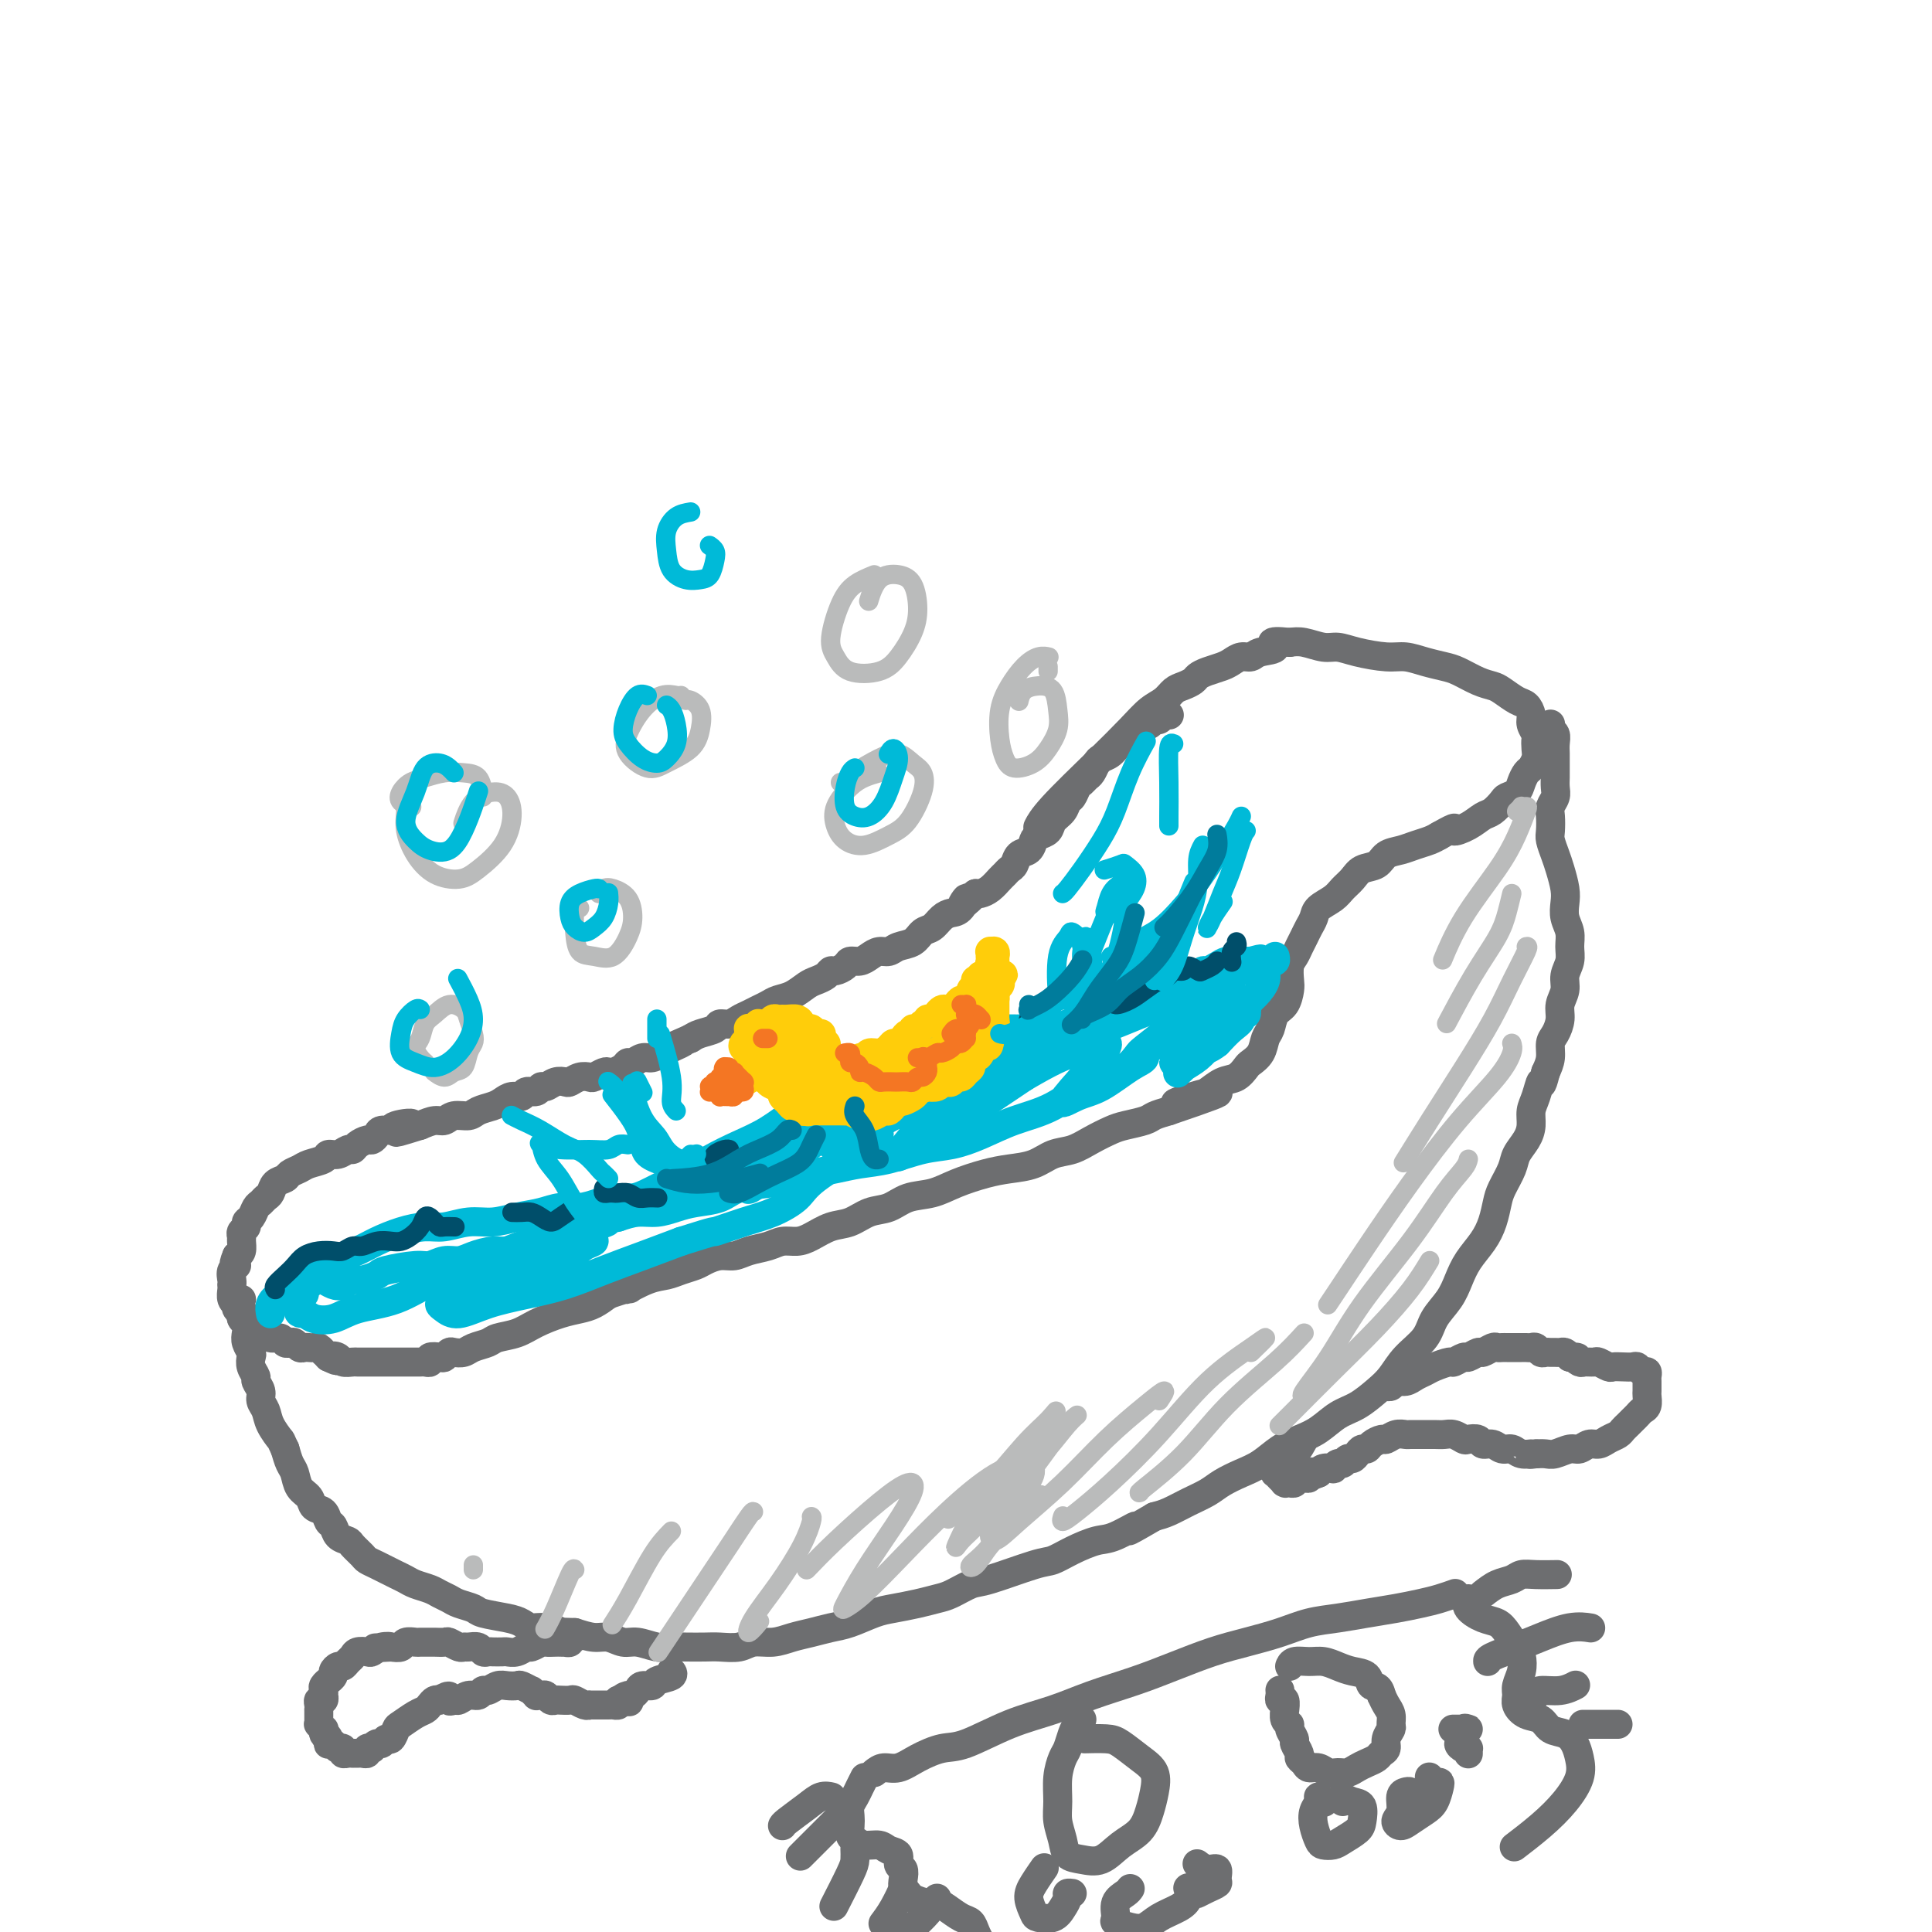 <svg viewBox='0 0 400 400' version='1.1' xmlns='http://www.w3.org/2000/svg' xmlns:xlink='http://www.w3.org/1999/xlink'><g fill='none' stroke='#6D6E70' stroke-width='6' stroke-linecap='round' stroke-linejoin='round'><path d='M242,148c0.090,0.032 0.180,0.064 0,0c-0.180,-0.064 -0.628,-0.226 -1,0c-0.372,0.226 -0.666,0.838 -1,1c-0.334,0.162 -0.708,-0.126 -1,0c-0.292,0.126 -0.501,0.667 -1,1c-0.499,0.333 -1.289,0.456 -2,1c-0.711,0.544 -1.342,1.507 -2,2c-0.658,0.493 -1.342,0.517 -2,1c-0.658,0.483 -1.290,1.425 -2,2c-0.710,0.575 -1.500,0.784 -2,1c-0.500,0.216 -0.711,0.438 -1,1c-0.289,0.562 -0.655,1.464 -1,2c-0.345,0.536 -0.670,0.706 -1,1c-0.330,0.294 -0.665,0.712 -1,1c-0.335,0.288 -0.671,0.447 -1,1c-0.329,0.553 -0.650,1.500 -1,2c-0.350,0.500 -0.727,0.554 -1,1c-0.273,0.446 -0.440,1.284 -1,2c-0.560,0.716 -1.511,1.309 -2,2c-0.489,0.691 -0.516,1.479 -1,2c-0.484,0.521 -1.425,0.773 -2,1c-0.575,0.227 -0.784,0.428 -1,1c-0.216,0.572 -0.439,1.516 -1,2c-0.561,0.484 -1.459,0.510 -2,1c-0.541,0.490 -0.725,1.444 -1,2c-0.275,0.556 -0.641,0.713 -1,1c-0.359,0.287 -0.712,0.704 -1,1c-0.288,0.296 -0.510,0.471 -1,1c-0.490,0.529 -1.247,1.412 -2,2c-0.753,0.588 -1.501,0.882 -2,1c-0.499,0.118 -0.750,0.059 -1,0'/><path d='M202,185c-4.285,4.296 -2.499,1.536 -2,1c0.499,-0.536 -0.289,1.151 -1,2c-0.711,0.849 -1.344,0.861 -2,1c-0.656,0.139 -1.334,0.404 -2,1c-0.666,0.596 -1.319,1.523 -2,2c-0.681,0.477 -1.390,0.505 -2,1c-0.610,0.495 -1.122,1.456 -2,2c-0.878,0.544 -2.122,0.672 -3,1c-0.878,0.328 -1.391,0.858 -2,1c-0.609,0.142 -1.314,-0.103 -2,0c-0.686,0.103 -1.353,0.553 -2,1c-0.647,0.447 -1.273,0.889 -2,1c-0.727,0.111 -1.556,-0.111 -2,0c-0.444,0.111 -0.503,0.555 -1,1c-0.497,0.445 -1.431,0.892 -2,1c-0.569,0.108 -0.774,-0.122 -1,0c-0.226,0.122 -0.473,0.596 -1,1c-0.527,0.404 -1.334,0.738 -2,1c-0.666,0.262 -1.189,0.451 -2,1c-0.811,0.549 -1.908,1.456 -3,2c-1.092,0.544 -2.180,0.723 -3,1c-0.820,0.277 -1.374,0.653 -2,1c-0.626,0.347 -1.324,0.667 -2,1c-0.676,0.333 -1.331,0.681 -2,1c-0.669,0.319 -1.352,0.610 -2,1c-0.648,0.390 -1.262,0.878 -2,1c-0.738,0.122 -1.600,-0.122 -2,0c-0.400,0.122 -0.339,0.610 -1,1c-0.661,0.390 -2.046,0.683 -3,1c-0.954,0.317 -1.477,0.659 -2,1'/><path d='M143,215c-7.473,3.271 -3.157,1.450 -2,1c1.157,-0.450 -0.845,0.472 -2,1c-1.155,0.528 -1.461,0.663 -2,1c-0.539,0.337 -1.309,0.878 -2,1c-0.691,0.122 -1.302,-0.174 -2,0c-0.698,0.174 -1.483,0.817 -2,1c-0.517,0.183 -0.767,-0.096 -1,0c-0.233,0.096 -0.447,0.565 -1,1c-0.553,0.435 -1.443,0.835 -2,1c-0.557,0.165 -0.782,0.096 -1,0c-0.218,-0.096 -0.430,-0.218 -1,0c-0.570,0.218 -1.500,0.777 -2,1c-0.500,0.223 -0.571,0.111 -1,0c-0.429,-0.111 -1.218,-0.222 -2,0c-0.782,0.222 -1.558,0.776 -2,1c-0.442,0.224 -0.551,0.117 -1,0c-0.449,-0.117 -1.237,-0.243 -2,0c-0.763,0.243 -1.499,0.854 -2,1c-0.501,0.146 -0.767,-0.172 -1,0c-0.233,0.172 -0.433,0.834 -1,1c-0.567,0.166 -1.502,-0.163 -2,0c-0.498,0.163 -0.560,0.817 -1,1c-0.440,0.183 -1.257,-0.105 -2,0c-0.743,0.105 -1.410,0.601 -2,1c-0.590,0.399 -1.103,0.699 -2,1c-0.897,0.301 -2.179,0.602 -3,1c-0.821,0.398 -1.181,0.894 -2,1c-0.819,0.106 -2.096,-0.178 -3,0c-0.904,0.178 -1.436,0.817 -2,1c-0.564,0.183 -1.161,-0.091 -2,0c-0.839,0.091 -1.919,0.545 -3,1'/><path d='M87,233c-8.943,2.802 -3.299,0.806 -2,0c1.299,-0.806 -1.746,-0.422 -3,0c-1.254,0.422 -0.716,0.883 -1,1c-0.284,0.117 -1.389,-0.110 -2,0c-0.611,0.110 -0.727,0.555 -1,1c-0.273,0.445 -0.702,0.889 -1,1c-0.298,0.111 -0.464,-0.110 -1,0c-0.536,0.110 -1.443,0.550 -2,1c-0.557,0.450 -0.763,0.908 -1,1c-0.237,0.092 -0.504,-0.183 -1,0c-0.496,0.183 -1.221,0.822 -2,1c-0.779,0.178 -1.613,-0.107 -2,0c-0.387,0.107 -0.326,0.606 -1,1c-0.674,0.394 -2.082,0.682 -3,1c-0.918,0.318 -1.345,0.666 -2,1c-0.655,0.334 -1.537,0.653 -2,1c-0.463,0.347 -0.505,0.723 -1,1c-0.495,0.277 -1.442,0.454 -2,1c-0.558,0.546 -0.727,1.459 -1,2c-0.273,0.541 -0.652,0.708 -1,1c-0.348,0.292 -0.667,0.708 -1,1c-0.333,0.292 -0.682,0.459 -1,1c-0.318,0.541 -0.607,1.455 -1,2c-0.393,0.545 -0.890,0.723 -1,1c-0.110,0.277 0.167,0.655 0,1c-0.167,0.345 -0.780,0.656 -1,1c-0.220,0.344 -0.049,0.721 0,1c0.049,0.279 -0.025,0.460 0,1c0.025,0.540 0.150,1.440 0,2c-0.150,0.560 -0.575,0.780 -1,1'/><path d='M49,260c-1.177,2.741 -0.119,2.093 0,2c0.119,-0.093 -0.700,0.369 -1,1c-0.300,0.631 -0.081,1.429 0,2c0.081,0.571 0.026,0.913 0,1c-0.026,0.087 -0.021,-0.083 0,0c0.021,0.083 0.057,0.418 0,1c-0.057,0.582 -0.207,1.413 0,2c0.207,0.587 0.773,0.932 1,1c0.227,0.068 0.116,-0.140 0,0c-0.116,0.140 -0.238,0.629 0,1c0.238,0.371 0.837,0.624 1,1c0.163,0.376 -0.111,0.875 0,1c0.111,0.125 0.607,-0.125 1,0c0.393,0.125 0.682,0.626 1,1c0.318,0.374 0.666,0.621 1,1c0.334,0.379 0.653,0.890 1,1c0.347,0.110 0.723,-0.180 1,0c0.277,0.180 0.455,0.832 1,1c0.545,0.168 1.455,-0.147 2,0c0.545,0.147 0.723,0.757 1,1c0.277,0.243 0.651,0.117 1,0c0.349,-0.117 0.671,-0.227 1,0c0.329,0.227 0.665,0.792 1,1c0.335,0.208 0.668,0.060 1,0c0.332,-0.060 0.663,-0.031 1,0c0.337,0.031 0.682,0.064 1,0c0.318,-0.064 0.611,-0.223 1,0c0.389,0.223 0.874,0.829 1,1c0.126,0.171 -0.107,-0.094 0,0c0.107,0.094 0.553,0.547 1,1'/><path d='M68,281c2.959,1.409 1.355,0.430 1,0c-0.355,-0.430 0.538,-0.311 1,0c0.462,0.311 0.491,0.815 1,1c0.509,0.185 1.497,0.049 2,0c0.503,-0.049 0.520,-0.013 1,0c0.480,0.013 1.424,0.004 2,0c0.576,-0.004 0.783,-0.001 1,0c0.217,0.001 0.443,0.000 1,0c0.557,-0.000 1.443,-0.000 2,0c0.557,0.000 0.783,0.000 1,0c0.217,-0.000 0.425,-0.000 1,0c0.575,0.000 1.517,0.001 2,0c0.483,-0.001 0.506,-0.004 1,0c0.494,0.004 1.460,0.015 2,0c0.540,-0.015 0.655,-0.056 1,0c0.345,0.056 0.919,0.207 1,0c0.081,-0.207 -0.330,-0.774 0,-1c0.330,-0.226 1.401,-0.112 2,0c0.599,0.112 0.726,0.223 1,0c0.274,-0.223 0.697,-0.781 1,-1c0.303,-0.219 0.488,-0.100 1,0c0.512,0.100 1.351,0.182 2,0c0.649,-0.182 1.109,-0.629 2,-1c0.891,-0.371 2.212,-0.666 3,-1c0.788,-0.334 1.043,-0.705 2,-1c0.957,-0.295 2.615,-0.512 4,-1c1.385,-0.488 2.495,-1.247 4,-2c1.505,-0.753 3.403,-1.501 5,-2c1.597,-0.499 2.891,-0.750 4,-1c1.109,-0.250 2.031,-0.500 3,-1c0.969,-0.500 1.984,-1.250 3,-2'/><path d='M126,268c6.752,-2.284 4.131,-0.993 4,-1c-0.131,-0.007 2.229,-1.311 4,-2c1.771,-0.689 2.953,-0.763 4,-1c1.047,-0.237 1.960,-0.637 3,-1c1.040,-0.363 2.206,-0.689 3,-1c0.794,-0.311 1.217,-0.608 2,-1c0.783,-0.392 1.928,-0.879 3,-1c1.072,-0.121 2.072,0.126 3,0c0.928,-0.126 1.784,-0.624 3,-1c1.216,-0.376 2.793,-0.630 4,-1c1.207,-0.370 2.044,-0.858 3,-1c0.956,-0.142 2.029,0.060 3,0c0.971,-0.060 1.838,-0.382 3,-1c1.162,-0.618 2.620,-1.531 4,-2c1.380,-0.469 2.682,-0.492 4,-1c1.318,-0.508 2.650,-1.501 4,-2c1.350,-0.499 2.716,-0.505 4,-1c1.284,-0.495 2.484,-1.481 4,-2c1.516,-0.519 3.346,-0.572 5,-1c1.654,-0.428 3.131,-1.232 5,-2c1.869,-0.768 4.131,-1.500 6,-2c1.869,-0.500 3.346,-0.767 5,-1c1.654,-0.233 3.486,-0.433 5,-1c1.514,-0.567 2.711,-1.500 4,-2c1.289,-0.500 2.671,-0.568 4,-1c1.329,-0.432 2.606,-1.229 4,-2c1.394,-0.771 2.904,-1.516 4,-2c1.096,-0.484 1.778,-0.707 3,-1c1.222,-0.293 2.983,-0.656 4,-1c1.017,-0.344 1.291,-0.670 2,-1c0.709,-0.330 1.855,-0.665 3,-1'/><path d='M242,230c18.542,-6.279 6.897,-2.977 3,-2c-3.897,0.977 -0.046,-0.372 2,-1c2.046,-0.628 2.287,-0.535 3,-1c0.713,-0.465 1.896,-1.488 3,-2c1.104,-0.512 2.127,-0.511 3,-1c0.873,-0.489 1.596,-1.467 2,-2c0.404,-0.533 0.488,-0.622 1,-1c0.512,-0.378 1.450,-1.045 2,-2c0.550,-0.955 0.711,-2.199 1,-3c0.289,-0.801 0.704,-1.158 1,-2c0.296,-0.842 0.471,-2.169 1,-3c0.529,-0.831 1.413,-1.167 2,-2c0.587,-0.833 0.878,-2.162 1,-3c0.122,-0.838 0.074,-1.183 0,-2c-0.074,-0.817 -0.175,-2.106 0,-3c0.175,-0.894 0.625,-1.394 1,-2c0.375,-0.606 0.676,-1.317 1,-2c0.324,-0.683 0.671,-1.338 1,-2c0.329,-0.662 0.640,-1.332 1,-2c0.360,-0.668 0.768,-1.333 1,-2c0.232,-0.667 0.288,-1.334 1,-2c0.712,-0.666 2.082,-1.329 3,-2c0.918,-0.671 1.386,-1.349 2,-2c0.614,-0.651 1.375,-1.274 2,-2c0.625,-0.726 1.115,-1.557 2,-2c0.885,-0.443 2.166,-0.500 3,-1c0.834,-0.500 1.221,-1.443 2,-2c0.779,-0.557 1.951,-0.727 3,-1c1.049,-0.273 1.975,-0.651 3,-1c1.025,-0.349 2.150,-0.671 3,-1c0.850,-0.329 1.425,-0.664 2,-1'/><path d='M298,173c4.407,-2.517 2.925,-1.308 3,-1c0.075,0.308 1.707,-0.285 3,-1c1.293,-0.715 2.248,-1.553 3,-2c0.752,-0.447 1.301,-0.504 2,-1c0.699,-0.496 1.549,-1.432 2,-2c0.451,-0.568 0.502,-0.767 1,-1c0.498,-0.233 1.444,-0.499 2,-1c0.556,-0.501 0.724,-1.236 1,-2c0.276,-0.764 0.662,-1.557 1,-2c0.338,-0.443 0.627,-0.538 1,-1c0.373,-0.462 0.828,-1.293 1,-2c0.172,-0.707 0.061,-1.291 0,-2c-0.061,-0.709 -0.071,-1.542 0,-2c0.071,-0.458 0.224,-0.541 0,-1c-0.224,-0.459 -0.826,-1.292 -1,-2c-0.174,-0.708 0.081,-1.289 0,-2c-0.081,-0.711 -0.499,-1.551 -1,-2c-0.501,-0.449 -1.086,-0.505 -2,-1c-0.914,-0.495 -2.158,-1.428 -3,-2c-0.842,-0.572 -1.281,-0.783 -2,-1c-0.719,-0.217 -1.718,-0.440 -3,-1c-1.282,-0.560 -2.847,-1.456 -4,-2c-1.153,-0.544 -1.894,-0.737 -3,-1c-1.106,-0.263 -2.579,-0.596 -4,-1c-1.421,-0.404 -2.791,-0.878 -4,-1c-1.209,-0.122 -2.256,0.107 -4,0c-1.744,-0.107 -4.186,-0.551 -6,-1c-1.814,-0.449 -3.002,-0.904 -4,-1c-0.998,-0.096 -1.807,0.166 -3,0c-1.193,-0.166 -2.769,-0.762 -4,-1c-1.231,-0.238 -2.115,-0.119 -3,0'/><path d='M267,133c-5.474,-0.591 -3.157,0.433 -3,1c0.157,0.567 -1.844,0.677 -3,1c-1.156,0.323 -1.468,0.860 -2,1c-0.532,0.140 -1.284,-0.117 -2,0c-0.716,0.117 -1.395,0.609 -2,1c-0.605,0.391 -1.135,0.682 -2,1c-0.865,0.318 -2.066,0.662 -3,1c-0.934,0.338 -1.600,0.671 -2,1c-0.400,0.329 -0.532,0.653 -1,1c-0.468,0.347 -1.270,0.716 -2,1c-0.730,0.284 -1.387,0.483 -2,1c-0.613,0.517 -1.183,1.352 -2,2c-0.817,0.648 -1.883,1.109 -3,2c-1.117,0.891 -2.285,2.211 -4,4c-1.715,1.789 -3.975,4.047 -7,7c-3.025,2.953 -6.814,6.603 -9,9c-2.186,2.397 -2.767,3.542 -3,4c-0.233,0.458 -0.116,0.229 0,0'/><path d='M321,150c-0.008,0.026 -0.016,0.051 0,0c0.016,-0.051 0.057,-0.179 0,0c-0.057,0.179 -0.211,0.667 0,1c0.211,0.333 0.789,0.513 1,1c0.211,0.487 0.057,1.281 0,2c-0.057,0.719 -0.015,1.361 0,2c0.015,0.639 0.005,1.273 0,2c-0.005,0.727 -0.005,1.546 0,2c0.005,0.454 0.015,0.543 0,1c-0.015,0.457 -0.056,1.281 0,2c0.056,0.719 0.210,1.332 0,2c-0.210,0.668 -0.785,1.389 -1,2c-0.215,0.611 -0.069,1.110 0,2c0.069,0.890 0.061,2.170 0,3c-0.061,0.830 -0.174,1.208 0,2c0.174,0.792 0.634,1.997 1,3c0.366,1.003 0.638,1.805 1,3c0.362,1.195 0.815,2.784 1,4c0.185,1.216 0.103,2.058 0,3c-0.103,0.942 -0.228,1.985 0,3c0.228,1.015 0.808,2.004 1,3c0.192,0.996 -0.005,1.999 0,3c0.005,1.001 0.212,2.000 0,3c-0.212,1.000 -0.844,2.001 -1,3c-0.156,0.999 0.165,1.996 0,3c-0.165,1.004 -0.814,2.015 -1,3c-0.186,0.985 0.091,1.943 0,3c-0.091,1.057 -0.550,2.211 -1,3c-0.450,0.789 -0.890,1.212 -1,2c-0.110,0.788 0.112,1.939 0,3c-0.112,1.061 -0.556,2.030 -1,3'/><path d='M320,222c-0.956,3.867 -0.847,2.036 -1,2c-0.153,-0.036 -0.570,1.723 -1,3c-0.430,1.277 -0.874,2.073 -1,3c-0.126,0.927 0.065,1.984 0,3c-0.065,1.016 -0.385,1.989 -1,3c-0.615,1.011 -1.526,2.058 -2,3c-0.474,0.942 -0.510,1.777 -1,3c-0.490,1.223 -1.433,2.833 -2,4c-0.567,1.167 -0.757,1.890 -1,3c-0.243,1.110 -0.539,2.607 -1,4c-0.461,1.393 -1.086,2.683 -2,4c-0.914,1.317 -2.116,2.662 -3,4c-0.884,1.338 -1.451,2.668 -2,4c-0.549,1.332 -1.081,2.667 -2,4c-0.919,1.333 -2.226,2.663 -3,4c-0.774,1.337 -1.014,2.680 -2,4c-0.986,1.320 -2.717,2.618 -4,4c-1.283,1.382 -2.117,2.849 -3,4c-0.883,1.151 -1.814,1.985 -3,3c-1.186,1.015 -2.627,2.210 -4,3c-1.373,0.790 -2.677,1.174 -4,2c-1.323,0.826 -2.664,2.094 -4,3c-1.336,0.906 -2.668,1.450 -4,2c-1.332,0.550 -2.662,1.106 -4,2c-1.338,0.894 -2.682,2.126 -4,3c-1.318,0.874 -2.611,1.390 -4,2c-1.389,0.610 -2.875,1.315 -4,2c-1.125,0.685 -1.889,1.348 -3,2c-1.111,0.652 -2.568,1.291 -4,2c-1.432,0.709 -2.838,1.488 -4,2c-1.162,0.512 -2.081,0.756 -3,1'/><path d='M239,314c-8.291,4.828 -4.518,2.397 -4,2c0.518,-0.397 -2.218,1.239 -4,2c-1.782,0.761 -2.610,0.645 -4,1c-1.390,0.355 -3.343,1.179 -5,2c-1.657,0.821 -3.017,1.638 -4,2c-0.983,0.362 -1.589,0.268 -4,1c-2.411,0.732 -6.629,2.290 -9,3c-2.371,0.710 -2.896,0.572 -4,1c-1.104,0.428 -2.786,1.423 -4,2c-1.214,0.577 -1.959,0.736 -3,1c-1.041,0.264 -2.378,0.634 -4,1c-1.622,0.366 -3.529,0.728 -5,1c-1.471,0.272 -2.508,0.454 -4,1c-1.492,0.546 -3.441,1.457 -5,2c-1.559,0.543 -2.728,0.719 -4,1c-1.272,0.281 -2.646,0.668 -4,1c-1.354,0.332 -2.687,0.611 -4,1c-1.313,0.389 -2.605,0.889 -4,1c-1.395,0.111 -2.894,-0.166 -4,0c-1.106,0.166 -1.818,0.776 -3,1c-1.182,0.224 -2.832,0.061 -4,0c-1.168,-0.061 -1.853,-0.020 -3,0c-1.147,0.020 -2.757,0.021 -4,0c-1.243,-0.021 -2.118,-0.062 -3,0c-0.882,0.062 -1.772,0.228 -3,0c-1.228,-0.228 -2.796,-0.848 -4,-1c-1.204,-0.152 -2.044,0.166 -3,0c-0.956,-0.166 -2.027,-0.814 -3,-1c-0.973,-0.186 -1.850,0.090 -3,0c-1.150,-0.090 -2.575,-0.545 -4,-1'/><path d='M119,338c-6.882,-0.245 -3.588,0.142 -3,0c0.588,-0.142 -1.531,-0.811 -3,-1c-1.469,-0.189 -2.290,0.104 -3,0c-0.710,-0.104 -1.310,-0.605 -2,-1c-0.690,-0.395 -1.469,-0.683 -3,-1c-1.531,-0.317 -3.814,-0.662 -5,-1c-1.186,-0.338 -1.275,-0.668 -2,-1c-0.725,-0.332 -2.085,-0.666 -3,-1c-0.915,-0.334 -1.386,-0.667 -2,-1c-0.614,-0.333 -1.372,-0.667 -2,-1c-0.628,-0.333 -1.127,-0.667 -2,-1c-0.873,-0.333 -2.120,-0.667 -3,-1c-0.880,-0.333 -1.391,-0.667 -2,-1c-0.609,-0.333 -1.314,-0.666 -2,-1c-0.686,-0.334 -1.354,-0.671 -2,-1c-0.646,-0.329 -1.271,-0.652 -2,-1c-0.729,-0.348 -1.561,-0.722 -2,-1c-0.439,-0.278 -0.485,-0.460 -1,-1c-0.515,-0.540 -1.500,-1.439 -2,-2c-0.500,-0.561 -0.514,-0.784 -1,-1c-0.486,-0.216 -1.444,-0.424 -2,-1c-0.556,-0.576 -0.711,-1.520 -1,-2c-0.289,-0.480 -0.711,-0.498 -1,-1c-0.289,-0.502 -0.445,-1.489 -1,-2c-0.555,-0.511 -1.511,-0.545 -2,-1c-0.489,-0.455 -0.512,-1.332 -1,-2c-0.488,-0.668 -1.440,-1.128 -2,-2c-0.560,-0.872 -0.728,-2.158 -1,-3c-0.272,-0.842 -0.649,-1.241 -1,-2c-0.351,-0.759 -0.675,-1.880 -1,-3'/><path d='M59,300c-1.045,-2.169 -0.657,-1.592 -1,-2c-0.343,-0.408 -1.416,-1.801 -2,-3c-0.584,-1.199 -0.677,-2.204 -1,-3c-0.323,-0.796 -0.875,-1.382 -1,-2c-0.125,-0.618 0.176,-1.269 0,-2c-0.176,-0.731 -0.831,-1.543 -1,-2c-0.169,-0.457 0.147,-0.559 0,-1c-0.147,-0.441 -0.758,-1.220 -1,-2c-0.242,-0.780 -0.116,-1.561 0,-2c0.116,-0.439 0.224,-0.536 0,-1c-0.224,-0.464 -0.778,-1.295 -1,-2c-0.222,-0.705 -0.112,-1.284 0,-2c0.112,-0.716 0.226,-1.568 0,-2c-0.226,-0.432 -0.793,-0.445 -1,-1c-0.207,-0.555 -0.056,-1.651 0,-2c0.056,-0.349 0.015,0.051 0,0c-0.015,-0.051 -0.004,-0.552 0,-1c0.004,-0.448 0.001,-0.842 0,-1c-0.001,-0.158 -0.001,-0.079 0,0'/><path d='M119,339c-0.033,-0.008 -0.065,-0.016 0,0c0.065,0.016 0.229,0.057 0,0c-0.229,-0.057 -0.849,-0.211 -1,0c-0.151,0.211 0.168,0.789 0,1c-0.168,0.211 -0.823,0.057 -1,0c-0.177,-0.057 0.122,-0.016 0,0c-0.122,0.016 -0.667,0.008 -1,0c-0.333,-0.008 -0.456,-0.017 -1,0c-0.544,0.017 -1.510,0.061 -2,0c-0.490,-0.061 -0.502,-0.227 -1,0c-0.498,0.227 -1.480,0.845 -2,1c-0.520,0.155 -0.577,-0.155 -1,0c-0.423,0.155 -1.212,0.773 -2,1c-0.788,0.227 -1.573,0.062 -2,0c-0.427,-0.062 -0.495,-0.020 -1,0c-0.505,0.020 -1.449,0.020 -2,0c-0.551,-0.020 -0.711,-0.058 -1,0c-0.289,0.058 -0.706,0.213 -1,0c-0.294,-0.213 -0.464,-0.793 -1,-1c-0.536,-0.207 -1.438,-0.041 -2,0c-0.562,0.041 -0.785,-0.041 -1,0c-0.215,0.041 -0.424,0.207 -1,0c-0.576,-0.207 -1.520,-0.788 -2,-1c-0.480,-0.212 -0.495,-0.057 -1,0c-0.505,0.057 -1.501,0.014 -2,0c-0.499,-0.014 -0.500,-0.000 -1,0c-0.500,0.000 -1.499,-0.014 -2,0c-0.501,0.014 -0.506,0.055 -1,0c-0.494,-0.055 -1.479,-0.207 -2,0c-0.521,0.207 -0.577,0.773 -1,1c-0.423,0.227 -1.211,0.113 -2,0'/><path d='M81,341c-6.075,0.325 -2.261,0.139 -1,0c1.261,-0.139 -0.029,-0.230 -1,0c-0.971,0.230 -1.622,0.782 -2,1c-0.378,0.218 -0.483,0.101 -1,0c-0.517,-0.101 -1.448,-0.185 -2,0c-0.552,0.185 -0.726,0.641 -1,1c-0.274,0.359 -0.647,0.621 -1,1c-0.353,0.379 -0.687,0.876 -1,1c-0.313,0.124 -0.605,-0.125 -1,0c-0.395,0.125 -0.894,0.625 -1,1c-0.106,0.375 0.182,0.625 0,1c-0.182,0.375 -0.833,0.875 -1,1c-0.167,0.125 0.151,-0.125 0,0c-0.151,0.125 -0.772,0.626 -1,1c-0.228,0.374 -0.065,0.621 0,1c0.065,0.379 0.031,0.889 0,1c-0.031,0.111 -0.061,-0.176 0,0c0.061,0.176 0.212,0.817 0,1c-0.212,0.183 -0.789,-0.091 -1,0c-0.211,0.091 -0.057,0.545 0,1c0.057,0.455 0.015,0.909 0,1c-0.015,0.091 -0.004,-0.182 0,0c0.004,0.182 0.000,0.818 0,1c-0.000,0.182 0.004,-0.091 0,0c-0.004,0.091 -0.015,0.545 0,1c0.015,0.455 0.056,0.909 0,1c-0.056,0.091 -0.208,-0.183 0,0c0.208,0.183 0.777,0.822 1,1c0.223,0.178 0.098,-0.106 0,0c-0.098,0.106 -0.171,0.602 0,1c0.171,0.398 0.585,0.699 1,1'/><path d='M68,360c-0.139,2.182 0.014,0.636 0,0c-0.014,-0.636 -0.196,-0.363 0,0c0.196,0.363 0.771,0.815 1,1c0.229,0.185 0.113,0.102 0,0c-0.113,-0.102 -0.222,-0.225 0,0c0.222,0.225 0.777,0.796 1,1c0.223,0.204 0.115,0.041 0,0c-0.115,-0.041 -0.237,0.042 0,0c0.237,-0.042 0.833,-0.207 1,0c0.167,0.207 -0.096,0.788 0,1c0.096,0.212 0.550,0.057 1,0c0.450,-0.057 0.895,-0.014 1,0c0.105,0.014 -0.131,0.000 0,0c0.131,-0.000 0.627,0.014 1,0c0.373,-0.014 0.621,-0.055 1,0c0.379,0.055 0.889,0.207 1,0c0.111,-0.207 -0.178,-0.772 0,-1c0.178,-0.228 0.821,-0.118 1,0c0.179,0.118 -0.107,0.244 0,0c0.107,-0.244 0.606,-0.857 1,-1c0.394,-0.143 0.681,0.184 1,0c0.319,-0.184 0.669,-0.879 1,-1c0.331,-0.121 0.642,0.332 1,0c0.358,-0.332 0.764,-1.451 1,-2c0.236,-0.549 0.301,-0.529 1,-1c0.699,-0.471 2.033,-1.433 3,-2c0.967,-0.567 1.569,-0.740 2,-1c0.431,-0.260 0.693,-0.609 1,-1c0.307,-0.391 0.659,-0.826 1,-1c0.341,-0.174 0.670,-0.087 1,0'/><path d='M91,352c2.722,-1.697 2.029,-0.440 2,0c-0.029,0.440 0.608,0.061 1,0c0.392,-0.061 0.538,0.195 1,0c0.462,-0.195 1.240,-0.841 2,-1c0.760,-0.159 1.502,0.167 2,0c0.498,-0.167 0.753,-0.829 1,-1c0.247,-0.171 0.484,0.149 1,0c0.516,-0.149 1.309,-0.768 2,-1c0.691,-0.232 1.280,-0.077 2,0c0.720,0.077 1.570,0.077 2,0c0.430,-0.077 0.440,-0.231 1,0c0.560,0.231 1.670,0.847 2,1c0.330,0.153 -0.119,-0.156 0,0c0.119,0.156 0.805,0.778 1,1c0.195,0.222 -0.102,0.046 0,0c0.102,-0.046 0.604,0.040 1,0c0.396,-0.040 0.688,-0.207 1,0c0.312,0.207 0.646,0.786 1,1c0.354,0.214 0.728,0.061 1,0c0.272,-0.061 0.441,-0.030 1,0c0.559,0.030 1.508,0.061 2,0c0.492,-0.061 0.527,-0.212 1,0c0.473,0.212 1.382,0.789 2,1c0.618,0.211 0.943,0.057 1,0c0.057,-0.057 -0.154,-0.015 0,0c0.154,0.015 0.672,0.005 1,0c0.328,-0.005 0.466,-0.004 1,0c0.534,0.004 1.463,0.011 2,0c0.537,-0.011 0.683,-0.042 1,0c0.317,0.042 0.805,0.155 1,0c0.195,-0.155 0.098,-0.577 0,-1'/><path d='M128,352c4.046,0.528 1.660,0.348 1,0c-0.660,-0.348 0.405,-0.863 1,-1c0.595,-0.137 0.721,0.104 1,0c0.279,-0.104 0.713,-0.552 1,-1c0.287,-0.448 0.427,-0.894 1,-1c0.573,-0.106 1.579,0.129 2,0c0.421,-0.129 0.257,-0.622 1,-1c0.743,-0.378 2.392,-0.640 3,-1c0.608,-0.360 0.174,-0.817 0,-1c-0.174,-0.183 -0.087,-0.091 0,0'/><path d='M287,287c-0.007,-0.002 -0.014,-0.005 0,0c0.014,0.005 0.048,0.016 0,0c-0.048,-0.016 -0.179,-0.060 0,0c0.179,0.060 0.667,0.223 1,0c0.333,-0.223 0.511,-0.833 1,-1c0.489,-0.167 1.291,0.109 2,0c0.709,-0.109 1.327,-0.602 2,-1c0.673,-0.398 1.403,-0.699 2,-1c0.597,-0.301 1.062,-0.601 2,-1c0.938,-0.399 2.349,-0.895 3,-1c0.651,-0.105 0.540,0.183 1,0c0.460,-0.183 1.489,-0.837 2,-1c0.511,-0.163 0.504,0.167 1,0c0.496,-0.167 1.495,-0.829 2,-1c0.505,-0.171 0.515,0.150 1,0c0.485,-0.150 1.443,-0.772 2,-1c0.557,-0.228 0.713,-0.061 1,0c0.287,0.061 0.707,0.016 1,0c0.293,-0.016 0.460,-0.004 1,0c0.540,0.004 1.454,0.000 2,0c0.546,-0.000 0.724,0.004 1,0c0.276,-0.004 0.651,-0.015 1,0c0.349,0.015 0.671,0.057 1,0c0.329,-0.057 0.666,-0.211 1,0c0.334,0.211 0.667,0.789 1,1c0.333,0.211 0.667,0.056 1,0c0.333,-0.056 0.667,-0.012 1,0c0.333,0.012 0.667,-0.007 1,0c0.333,0.007 0.667,0.040 1,0c0.333,-0.040 0.667,-0.154 1,0c0.333,0.154 0.667,0.577 1,1'/><path d='M325,281c2.649,0.248 1.272,-0.131 1,0c-0.272,0.131 0.561,0.771 1,1c0.439,0.229 0.484,0.047 1,0c0.516,-0.047 1.503,0.040 2,0c0.497,-0.040 0.504,-0.207 1,0c0.496,0.207 1.481,0.786 2,1c0.519,0.214 0.573,0.061 1,0c0.427,-0.061 1.229,-0.031 2,0c0.771,0.031 1.513,0.064 2,0c0.487,-0.064 0.719,-0.226 1,0c0.281,0.226 0.611,0.838 1,1c0.389,0.162 0.836,-0.126 1,0c0.164,0.126 0.045,0.668 0,1c-0.045,0.332 -0.015,0.456 0,1c0.015,0.544 0.015,1.508 0,2c-0.015,0.492 -0.046,0.513 0,1c0.046,0.487 0.167,1.440 0,2c-0.167,0.560 -0.622,0.727 -1,1c-0.378,0.273 -0.678,0.650 -1,1c-0.322,0.350 -0.667,0.671 -1,1c-0.333,0.329 -0.656,0.667 -1,1c-0.344,0.333 -0.711,0.663 -1,1c-0.289,0.337 -0.500,0.683 -1,1c-0.500,0.317 -1.288,0.606 -2,1c-0.712,0.394 -1.349,0.894 -2,1c-0.651,0.106 -1.315,-0.182 -2,0c-0.685,0.182 -1.391,0.833 -2,1c-0.609,0.167 -1.122,-0.151 -2,0c-0.878,0.151 -2.121,0.771 -3,1c-0.879,0.229 -1.394,0.065 -2,0c-0.606,-0.065 -1.303,-0.033 -2,0'/><path d='M318,301c-2.142,0.292 -0.996,0.022 -1,0c-0.004,-0.022 -1.157,0.205 -2,0c-0.843,-0.205 -1.377,-0.843 -2,-1c-0.623,-0.157 -1.337,0.168 -2,0c-0.663,-0.168 -1.276,-0.829 -2,-1c-0.724,-0.171 -1.559,0.146 -2,0c-0.441,-0.146 -0.489,-0.757 -1,-1c-0.511,-0.243 -1.487,-0.118 -2,0c-0.513,0.118 -0.564,0.228 -1,0c-0.436,-0.228 -1.259,-0.793 -2,-1c-0.741,-0.207 -1.402,-0.055 -2,0c-0.598,0.055 -1.133,0.014 -2,0c-0.867,-0.014 -2.068,0.000 -3,0c-0.932,-0.000 -1.597,-0.015 -2,0c-0.403,0.015 -0.546,0.059 -1,0c-0.454,-0.059 -1.221,-0.222 -2,0c-0.779,0.222 -1.571,0.829 -2,1c-0.429,0.171 -0.496,-0.095 -1,0c-0.504,0.095 -1.444,0.551 -2,1c-0.556,0.449 -0.726,0.890 -1,1c-0.274,0.110 -0.651,-0.110 -1,0c-0.349,0.110 -0.671,0.550 -1,1c-0.329,0.450 -0.667,0.909 -1,1c-0.333,0.091 -0.662,-0.186 -1,0c-0.338,0.186 -0.686,0.834 -1,1c-0.314,0.166 -0.595,-0.149 -1,0c-0.405,0.149 -0.933,0.762 -1,1c-0.067,0.238 0.328,0.103 0,0c-0.328,-0.103 -1.379,-0.172 -2,0c-0.621,0.172 -0.810,0.586 -1,1'/><path d='M273,305c-2.947,1.254 -1.314,0.389 -1,0c0.314,-0.389 -0.690,-0.301 -1,0c-0.310,0.301 0.076,0.817 0,1c-0.076,0.183 -0.613,0.035 -1,0c-0.387,-0.035 -0.625,0.043 -1,0c-0.375,-0.043 -0.889,-0.208 -1,0c-0.111,0.208 0.180,0.787 0,1c-0.180,0.213 -0.832,0.058 -1,0c-0.168,-0.058 0.147,-0.019 0,0c-0.147,0.019 -0.757,0.019 -1,0c-0.243,-0.019 -0.117,-0.058 0,0c0.117,0.058 0.227,0.211 0,0c-0.227,-0.211 -0.792,-0.788 -1,-1c-0.208,-0.212 -0.060,-0.061 0,0c0.060,0.061 0.030,0.032 0,0c-0.030,-0.032 -0.062,-0.065 0,0c0.062,0.065 0.217,0.229 0,0c-0.217,-0.229 -0.805,-0.850 -1,-1c-0.195,-0.150 0.005,0.171 0,0c-0.005,-0.171 -0.213,-0.834 0,-1c0.213,-0.166 0.847,0.165 1,0c0.153,-0.165 -0.176,-0.826 0,-1c0.176,-0.174 0.857,0.138 1,0c0.143,-0.138 -0.250,-0.728 0,-1c0.250,-0.272 1.144,-0.227 2,-1c0.856,-0.773 1.673,-2.364 2,-3c0.327,-0.636 0.163,-0.318 0,0'/><path d='M181,367c0.593,-0.467 1.186,-0.935 2,-1c0.814,-0.065 1.848,0.271 3,0c1.152,-0.271 2.420,-1.150 4,-2c1.580,-0.850 3.472,-1.673 5,-2c1.528,-0.327 2.692,-0.160 5,-1c2.308,-0.840 5.759,-2.689 9,-4c3.241,-1.311 6.273,-2.084 9,-3c2.727,-0.916 5.150,-1.975 8,-3c2.850,-1.025 6.126,-2.018 9,-3c2.874,-0.982 5.344,-1.955 8,-3c2.656,-1.045 5.496,-2.164 8,-3c2.504,-0.836 4.671,-1.390 7,-2c2.329,-0.610 4.821,-1.277 7,-2c2.179,-0.723 4.046,-1.503 6,-2c1.954,-0.497 3.996,-0.710 6,-1c2.004,-0.290 3.970,-0.656 6,-1c2.030,-0.344 4.124,-0.667 6,-1c1.876,-0.333 3.534,-0.677 5,-1c1.466,-0.323 2.741,-0.625 4,-1c1.259,-0.375 2.503,-0.821 3,-1c0.497,-0.179 0.249,-0.089 0,0'/><path d='M179,368c-0.340,0.667 -0.679,1.333 -1,2c-0.321,0.667 -0.622,1.334 -1,2c-0.378,0.666 -0.831,1.330 -1,2c-0.169,0.670 -0.055,1.346 0,2c0.055,0.654 0.049,1.285 0,2c-0.049,0.715 -0.141,1.515 0,2c0.141,0.485 0.515,0.654 1,1c0.485,0.346 1.082,0.870 2,1c0.918,0.130 2.159,-0.135 3,0c0.841,0.135 1.283,0.669 2,1c0.717,0.331 1.708,0.460 2,1c0.292,0.540 -0.114,1.493 0,2c0.114,0.507 0.750,0.569 1,1c0.250,0.431 0.115,1.230 0,2c-0.115,0.770 -0.210,1.512 0,2c0.210,0.488 0.727,0.721 1,1c0.273,0.279 0.303,0.604 1,1c0.697,0.396 2.060,0.865 3,1c0.940,0.135 1.456,-0.063 2,0c0.544,0.063 1.115,0.387 2,1c0.885,0.613 2.082,1.514 3,2c0.918,0.486 1.555,0.557 2,1c0.445,0.443 0.697,1.258 1,2c0.303,0.742 0.657,1.409 1,2c0.343,0.591 0.674,1.104 1,2c0.326,0.896 0.648,2.174 1,3c0.352,0.826 0.733,1.201 1,2c0.267,0.799 0.418,2.023 1,3c0.582,0.977 1.595,1.708 2,2c0.405,0.292 0.203,0.146 0,0'/><path d='M304,331c-0.261,0.639 -0.522,1.277 0,2c0.522,0.723 1.828,1.530 3,2c1.172,0.470 2.210,0.604 3,1c0.790,0.396 1.332,1.054 2,2c0.668,0.946 1.461,2.179 2,3c0.539,0.821 0.823,1.231 1,2c0.177,0.769 0.249,1.898 0,3c-0.249,1.102 -0.817,2.178 -1,3c-0.183,0.822 0.019,1.390 0,2c-0.019,0.610 -0.258,1.262 0,2c0.258,0.738 1.014,1.562 2,2c0.986,0.438 2.201,0.490 3,1c0.799,0.510 1.183,1.479 2,2c0.817,0.521 2.068,0.596 3,1c0.932,0.404 1.546,1.139 2,2c0.454,0.861 0.748,1.850 1,3c0.252,1.150 0.463,2.463 0,4c-0.463,1.537 -1.598,3.299 -3,5c-1.402,1.701 -3.070,3.343 -5,5c-1.930,1.657 -4.123,3.331 -5,4c-0.877,0.669 -0.439,0.335 0,0'/><path d='M172,372c0.166,0.038 0.332,0.077 0,0c-0.332,-0.077 -1.161,-0.269 -2,0c-0.839,0.269 -1.689,1.000 -3,2c-1.311,1.000 -3.084,2.269 -4,3c-0.916,0.731 -0.976,0.923 -1,1c-0.024,0.077 -0.012,0.038 0,0'/><path d='M174,376c0.159,-0.159 0.319,-0.319 0,0c-0.319,0.319 -1.116,1.116 -2,2c-0.884,0.884 -1.853,1.853 -3,3c-1.147,1.147 -2.470,2.470 -3,3c-0.530,0.530 -0.265,0.265 0,0'/><path d='M177,383c-0.006,-0.183 -0.013,-0.367 0,0c0.013,0.367 0.045,1.284 0,2c-0.045,0.716 -0.166,1.231 -1,3c-0.834,1.769 -2.381,4.791 -3,6c-0.619,1.209 -0.309,0.604 0,0'/><path d='M187,391c-0.045,0.097 -0.089,0.195 0,0c0.089,-0.195 0.313,-0.681 0,0c-0.313,0.681 -1.161,2.530 -2,4c-0.839,1.470 -1.668,2.563 -2,3c-0.332,0.437 -0.166,0.219 0,0'/><path d='M194,393c-0.565,0.988 -1.131,1.976 -2,3c-0.869,1.024 -2.042,2.083 -3,3c-0.958,0.917 -1.702,1.690 -2,2c-0.298,0.310 -0.149,0.155 0,0'/><path d='M307,330c0.973,-0.762 1.946,-1.525 3,-2c1.054,-0.475 2.188,-0.663 3,-1c0.812,-0.337 1.300,-0.822 2,-1c0.700,-0.178 1.612,-0.048 3,0c1.388,0.048 3.254,0.014 4,0c0.746,-0.014 0.373,-0.007 0,0'/><path d='M308,344c-0.032,-0.241 -0.064,-0.481 1,-1c1.064,-0.519 3.224,-1.316 5,-2c1.776,-0.684 3.167,-1.256 5,-2c1.833,-0.744 4.109,-1.662 6,-2c1.891,-0.338 3.397,-0.097 4,0c0.603,0.097 0.301,0.048 0,0'/><path d='M318,351c0.060,-0.452 0.119,-0.905 1,-1c0.881,-0.095 2.583,0.167 4,0c1.417,-0.167 2.548,-0.762 3,-1c0.452,-0.238 0.226,-0.119 0,0'/><path d='M328,357c-0.257,0.000 -0.514,0.000 0,0c0.514,0.000 1.797,0.000 3,0c1.203,0.000 2.324,0.000 3,0c0.676,0.000 0.907,0.000 1,0c0.093,-0.000 0.046,0.000 0,0'/><path d='M265,350c0.002,0.021 0.004,0.042 0,0c-0.004,-0.042 -0.015,-0.147 0,0c0.015,0.147 0.057,0.545 0,1c-0.057,0.455 -0.213,0.966 0,1c0.213,0.034 0.793,-0.408 1,0c0.207,0.408 0.040,1.666 0,2c-0.040,0.334 0.046,-0.257 0,0c-0.046,0.257 -0.224,1.363 0,2c0.224,0.637 0.849,0.804 1,1c0.151,0.196 -0.171,0.420 0,1c0.171,0.580 0.833,1.517 1,2c0.167,0.483 -0.163,0.512 0,1c0.163,0.488 0.820,1.436 1,2c0.180,0.564 -0.118,0.743 0,1c0.118,0.257 0.650,0.590 1,1c0.350,0.410 0.516,0.895 1,1c0.484,0.105 1.284,-0.171 2,0c0.716,0.171 1.346,0.789 2,1c0.654,0.211 1.331,0.015 2,0c0.669,-0.015 1.331,0.150 2,0c0.669,-0.150 1.346,-0.617 2,-1c0.654,-0.383 1.284,-0.683 2,-1c0.716,-0.317 1.516,-0.652 2,-1c0.484,-0.348 0.651,-0.708 1,-1c0.349,-0.292 0.879,-0.515 1,-1c0.121,-0.485 -0.167,-1.232 0,-2c0.167,-0.768 0.788,-1.557 1,-2c0.212,-0.443 0.016,-0.542 0,-1c-0.016,-0.458 0.150,-1.277 0,-2c-0.150,-0.723 -0.614,-1.349 -1,-2c-0.386,-0.651 -0.693,-1.325 -1,-2'/><path d='M286,351c-0.431,-2.201 -1.508,-1.704 -2,-2c-0.492,-0.296 -0.399,-1.385 -1,-2c-0.601,-0.615 -1.894,-0.754 -3,-1c-1.106,-0.246 -2.023,-0.598 -3,-1c-0.977,-0.402 -2.013,-0.854 -3,-1c-0.987,-0.146 -1.924,0.012 -3,0c-1.076,-0.012 -2.290,-0.196 -3,0c-0.710,0.196 -0.917,0.770 -1,1c-0.083,0.230 -0.041,0.115 0,0'/><path d='M274,373c0.121,0.132 0.242,0.265 0,0c-0.242,-0.265 -0.846,-0.926 -1,-1c-0.154,-0.074 0.143,0.439 0,1c-0.143,0.561 -0.726,1.170 -1,2c-0.274,0.830 -0.241,1.881 0,3c0.241,1.119 0.688,2.308 1,3c0.312,0.692 0.490,0.888 1,1c0.510,0.112 1.354,0.139 2,0c0.646,-0.139 1.096,-0.443 2,-1c0.904,-0.557 2.263,-1.368 3,-2c0.737,-0.632 0.853,-1.084 1,-2c0.147,-0.916 0.327,-2.294 0,-3c-0.327,-0.706 -1.159,-0.739 -2,-1c-0.841,-0.261 -1.689,-0.750 -2,-1c-0.311,-0.250 -0.084,-0.260 0,0c0.084,0.260 0.024,0.788 0,1c-0.024,0.212 -0.012,0.106 0,0'/><path d='M293,372c-0.342,-0.413 -0.685,-0.826 -1,-1c-0.315,-0.174 -0.604,-0.109 -1,0c-0.396,0.109 -0.900,0.262 -1,1c-0.100,0.738 0.203,2.062 0,3c-0.203,0.938 -0.913,1.490 -1,2c-0.087,0.510 0.450,0.978 1,1c0.550,0.022 1.115,-0.401 2,-1c0.885,-0.599 2.091,-1.375 3,-2c0.909,-0.625 1.522,-1.099 2,-2c0.478,-0.901 0.822,-2.227 1,-3c0.178,-0.773 0.191,-0.992 0,-1c-0.191,-0.008 -0.587,0.194 -1,0c-0.413,-0.194 -0.842,-0.783 -1,-1c-0.158,-0.217 -0.045,-0.062 0,0c0.045,0.062 0.023,0.031 0,0'/><path d='M304,363c-0.001,0.114 -0.003,0.228 0,0c0.003,-0.228 0.010,-0.796 0,-1c-0.010,-0.204 -0.037,-0.042 0,0c0.037,0.042 0.138,-0.035 0,0c-0.138,0.035 -0.517,0.181 -1,0c-0.483,-0.181 -1.071,-0.690 -1,-1c0.071,-0.310 0.802,-0.423 1,-1c0.198,-0.577 -0.136,-1.619 0,-2c0.136,-0.381 0.744,-0.102 1,0c0.256,0.102 0.161,0.027 0,0c-0.161,-0.027 -0.390,-0.007 -1,0c-0.610,0.007 -1.603,0.002 -2,0c-0.397,-0.002 -0.199,-0.001 0,0'/><path d='M224,356c-0.334,0.277 -0.668,0.554 -1,1c-0.332,0.446 -0.663,1.060 -1,2c-0.337,0.940 -0.680,2.207 -1,3c-0.320,0.793 -0.618,1.111 -1,2c-0.382,0.889 -0.847,2.350 -1,4c-0.153,1.650 0.006,3.489 0,5c-0.006,1.511 -0.175,2.695 0,4c0.175,1.305 0.696,2.733 1,4c0.304,1.267 0.392,2.374 1,3c0.608,0.626 1.735,0.772 3,1c1.265,0.228 2.668,0.536 4,0c1.332,-0.536 2.594,-1.918 4,-3c1.406,-1.082 2.957,-1.864 4,-3c1.043,-1.136 1.576,-2.626 2,-4c0.424,-1.374 0.737,-2.631 1,-4c0.263,-1.369 0.476,-2.850 0,-4c-0.476,-1.150 -1.641,-1.968 -3,-3c-1.359,-1.032 -2.911,-2.277 -4,-3c-1.089,-0.723 -1.716,-0.926 -3,-1c-1.284,-0.074 -3.224,-0.021 -4,0c-0.776,0.021 -0.388,0.011 0,0'/><path d='M216,387c0.189,-0.271 0.377,-0.542 0,0c-0.377,0.542 -1.321,1.898 -2,3c-0.679,1.102 -1.093,1.950 -1,3c0.093,1.050 0.694,2.303 1,3c0.306,0.697 0.316,0.838 1,1c0.684,0.162 2.044,0.345 3,0c0.956,-0.345 1.510,-1.217 2,-2c0.490,-0.783 0.915,-1.478 1,-2c0.085,-0.522 -0.169,-0.871 0,-1c0.169,-0.129 0.763,-0.037 1,0c0.237,0.037 0.119,0.018 0,0'/><path d='M234,391c-0.191,0.281 -0.382,0.562 -1,1c-0.618,0.438 -1.663,1.033 -2,2c-0.337,0.967 0.033,2.306 0,3c-0.033,0.694 -0.469,0.744 0,1c0.469,0.256 1.842,0.718 3,1c1.158,0.282 2.100,0.383 3,0c0.900,-0.383 1.758,-1.252 3,-2c1.242,-0.748 2.869,-1.377 4,-2c1.131,-0.623 1.766,-1.240 2,-2c0.234,-0.760 0.066,-1.664 0,-2c-0.066,-0.336 -0.029,-0.103 0,0c0.029,0.103 0.052,0.077 0,0c-0.052,-0.077 -0.178,-0.206 0,0c0.178,0.206 0.660,0.747 1,1c0.340,0.253 0.537,0.218 1,0c0.463,-0.218 1.190,-0.618 2,-1c0.810,-0.382 1.702,-0.747 2,-1c0.298,-0.253 0.003,-0.394 0,-1c-0.003,-0.606 0.288,-1.678 0,-2c-0.288,-0.322 -1.154,0.106 -2,0c-0.846,-0.106 -1.670,-0.744 -2,-1c-0.330,-0.256 -0.165,-0.128 0,0'/></g>
<g fill='none' stroke='#00BAD8' stroke-width='6' stroke-linecap='round' stroke-linejoin='round'><path d='M56,272c-0.123,-0.659 -0.247,-1.317 0,-2c0.247,-0.683 0.863,-1.390 2,-2c1.137,-0.610 2.795,-1.122 4,-2c1.205,-0.878 1.955,-2.123 3,-3c1.045,-0.877 2.383,-1.388 4,-2c1.617,-0.612 3.512,-1.326 5,-2c1.488,-0.674 2.567,-1.309 4,-2c1.433,-0.691 3.218,-1.438 5,-2c1.782,-0.562 3.560,-0.938 5,-1c1.440,-0.062 2.541,0.191 4,0c1.459,-0.191 3.275,-0.826 5,-1c1.725,-0.174 3.360,0.112 5,0c1.640,-0.112 3.284,-0.621 5,-1c1.716,-0.379 3.502,-0.627 5,-1c1.498,-0.373 2.708,-0.870 4,-1c1.292,-0.130 2.666,0.107 4,0c1.334,-0.107 2.629,-0.557 4,-1c1.371,-0.443 2.820,-0.880 4,-1c1.180,-0.120 2.092,0.078 3,0c0.908,-0.078 1.813,-0.433 3,-1c1.187,-0.567 2.658,-1.347 4,-2c1.342,-0.653 2.556,-1.179 4,-2c1.444,-0.821 3.120,-1.938 5,-3c1.880,-1.062 3.965,-2.069 6,-3c2.035,-0.931 4.021,-1.787 6,-3c1.979,-1.213 3.950,-2.784 6,-4c2.050,-1.216 4.178,-2.079 6,-3c1.822,-0.921 3.337,-1.902 5,-3c1.663,-1.098 3.475,-2.314 5,-3c1.525,-0.686 2.762,-0.843 4,-1'/><path d='M185,220c8.786,-4.537 5.251,-2.378 5,-2c-0.251,0.378 2.782,-1.023 5,-2c2.218,-0.977 3.621,-1.530 5,-2c1.379,-0.470 2.733,-0.857 4,-1c1.267,-0.143 2.448,-0.041 4,0c1.552,0.041 3.477,0.022 5,0c1.523,-0.022 2.645,-0.048 4,0c1.355,0.048 2.944,0.172 4,0c1.056,-0.172 1.578,-0.638 3,-1c1.422,-0.362 3.744,-0.621 5,-1c1.256,-0.379 1.445,-0.879 2,-1c0.555,-0.121 1.476,0.137 2,0c0.524,-0.137 0.651,-0.667 1,-1c0.349,-0.333 0.919,-0.467 1,-1c0.081,-0.533 -0.329,-1.463 0,-2c0.329,-0.537 1.397,-0.679 2,-1c0.603,-0.321 0.742,-0.821 1,-1c0.258,-0.179 0.635,-0.038 1,0c0.365,0.038 0.716,-0.027 1,0c0.284,0.027 0.500,0.147 1,0c0.500,-0.147 1.285,-0.560 2,-1c0.715,-0.440 1.360,-0.905 2,-1c0.640,-0.095 1.274,0.181 2,0c0.726,-0.181 1.545,-0.819 2,-1c0.455,-0.181 0.545,0.095 1,0c0.455,-0.095 1.274,-0.561 2,-1c0.726,-0.439 1.360,-0.850 2,-1c0.640,-0.150 1.288,-0.041 2,0c0.712,0.041 1.489,0.012 2,0c0.511,-0.012 0.755,-0.006 1,0'/><path d='M259,199c3.520,-0.929 1.322,-0.253 1,0c-0.322,0.253 1.234,0.082 2,0c0.766,-0.082 0.741,-0.073 1,0c0.259,0.073 0.800,0.212 1,0c0.200,-0.212 0.057,-0.775 0,-1c-0.057,-0.225 -0.029,-0.113 0,0'/><path d='M255,203c-0.816,1.020 -1.631,2.039 -3,3c-1.369,0.961 -3.290,1.863 -5,3c-1.710,1.137 -3.207,2.510 -5,4c-1.793,1.490 -3.881,3.098 -5,4c-1.119,0.902 -1.269,1.096 -1,1c0.269,-0.096 0.959,-0.484 2,-1c1.041,-0.516 2.434,-1.159 4,-2c1.566,-0.841 3.304,-1.881 5,-3c1.696,-1.119 3.350,-2.319 5,-3c1.650,-0.681 3.295,-0.843 4,-1c0.705,-0.157 0.470,-0.309 0,0c-0.470,0.309 -1.174,1.077 -2,2c-0.826,0.923 -1.775,1.999 -3,3c-1.225,1.001 -2.726,1.926 -4,3c-1.274,1.074 -2.321,2.296 -3,3c-0.679,0.704 -0.989,0.890 -1,1c-0.011,0.110 0.276,0.143 1,0c0.724,-0.143 1.886,-0.461 3,-1c1.114,-0.539 2.182,-1.297 3,-2c0.818,-0.703 1.386,-1.350 2,-2c0.614,-0.650 1.275,-1.302 2,-2c0.725,-0.698 1.514,-1.441 2,-2c0.486,-0.559 0.667,-0.934 1,-1c0.333,-0.066 0.817,0.177 1,0c0.183,-0.177 0.064,-0.773 0,-1c-0.064,-0.227 -0.075,-0.084 0,0c0.075,0.084 0.236,0.108 0,0c-0.236,-0.108 -0.867,-0.349 -1,0c-0.133,0.349 0.233,1.286 0,2c-0.233,0.714 -1.067,1.204 -2,2c-0.933,0.796 -1.967,1.898 -3,3'/><path d='M252,216c-1.745,1.446 -3.107,1.562 -4,2c-0.893,0.438 -1.316,1.198 -2,2c-0.684,0.802 -1.628,1.645 -2,2c-0.372,0.355 -0.171,0.220 0,0c0.171,-0.220 0.314,-0.527 1,-1c0.686,-0.473 1.916,-1.113 3,-2c1.084,-0.887 2.021,-2.023 3,-3c0.979,-0.977 1.999,-1.796 3,-3c1.001,-1.204 1.982,-2.792 3,-4c1.018,-1.208 2.071,-2.036 3,-3c0.929,-0.964 1.732,-2.064 2,-3c0.268,-0.936 -0.001,-1.710 0,-2c0.001,-0.290 0.272,-0.098 0,0c-0.272,0.098 -1.088,0.100 -2,0c-0.912,-0.100 -1.922,-0.302 -3,0c-1.078,0.302 -2.226,1.107 -4,2c-1.774,0.893 -4.175,1.875 -7,3c-2.825,1.125 -6.073,2.395 -10,4c-3.927,1.605 -8.534,3.547 -13,5c-4.466,1.453 -8.791,2.417 -12,4c-3.209,1.583 -5.302,3.786 -7,5c-1.698,1.214 -3.002,1.438 -4,2c-0.998,0.562 -1.691,1.463 -2,2c-0.309,0.537 -0.235,0.709 1,0c1.235,-0.709 3.630,-2.298 6,-4c2.370,-1.702 4.713,-3.516 7,-5c2.287,-1.484 4.516,-2.638 7,-4c2.484,-1.362 5.223,-2.932 7,-4c1.777,-1.068 2.594,-1.634 3,-2c0.406,-0.366 0.402,-0.533 -1,0c-1.402,0.533 -4.201,1.767 -7,3'/><path d='M221,212c-3.095,1.265 -6.833,2.929 -11,5c-4.167,2.071 -8.761,4.550 -13,7c-4.239,2.450 -8.121,4.870 -12,7c-3.879,2.130 -7.754,3.972 -10,5c-2.246,1.028 -2.863,1.244 -3,1c-0.137,-0.244 0.206,-0.949 1,-2c0.794,-1.051 2.037,-2.448 4,-4c1.963,-1.552 4.644,-3.257 7,-5c2.356,-1.743 4.387,-3.522 6,-5c1.613,-1.478 2.809,-2.654 3,-3c0.191,-0.346 -0.621,0.139 -2,1c-1.379,0.861 -3.324,2.099 -6,4c-2.676,1.901 -6.083,4.467 -9,7c-2.917,2.533 -5.345,5.034 -8,7c-2.655,1.966 -5.536,3.398 -8,5c-2.464,1.602 -4.511,3.373 -5,4c-0.489,0.627 0.581,0.110 2,-1c1.419,-1.110 3.186,-2.815 6,-5c2.814,-2.185 6.675,-4.852 10,-7c3.325,-2.148 6.115,-3.779 12,-7c5.885,-3.221 14.865,-8.033 19,-10c4.135,-1.967 3.426,-1.091 3,0c-0.426,1.091 -0.569,2.396 -2,4c-1.431,1.604 -4.150,3.508 -7,6c-2.850,2.492 -5.833,5.573 -8,8c-2.167,2.427 -3.520,4.200 -4,5c-0.480,0.800 -0.087,0.627 1,0c1.087,-0.627 2.870,-1.707 5,-3c2.130,-1.293 4.609,-2.798 8,-5c3.391,-2.202 7.696,-5.101 12,-8'/><path d='M212,223c5.950,-3.485 7.826,-4.196 10,-5c2.174,-0.804 4.647,-1.700 6,-2c1.353,-0.300 1.588,-0.004 1,1c-0.588,1.004 -1.998,2.714 -4,5c-2.002,2.286 -4.595,5.146 -5,6c-0.405,0.854 1.378,-0.299 3,-1c1.622,-0.701 3.084,-0.949 5,-2c1.916,-1.051 4.287,-2.905 6,-4c1.713,-1.095 2.769,-1.429 3,-2c0.231,-0.571 -0.361,-1.377 -1,-1c-0.639,0.377 -1.324,1.939 -3,3c-1.676,1.061 -4.344,1.622 -7,3c-2.656,1.378 -5.299,3.572 -8,5c-2.701,1.428 -5.459,2.088 -8,3c-2.541,0.912 -4.864,2.076 -7,3c-2.136,0.924 -4.086,1.610 -6,2c-1.914,0.390 -3.793,0.486 -6,1c-2.207,0.514 -4.743,1.447 -7,2c-2.257,0.553 -4.236,0.726 -6,1c-1.764,0.274 -3.312,0.650 -5,1c-1.688,0.350 -3.517,0.675 -5,1c-1.483,0.325 -2.619,0.650 -4,1c-1.381,0.350 -3.005,0.723 -5,1c-1.995,0.277 -4.361,0.456 -6,1c-1.639,0.544 -2.553,1.451 -4,2c-1.447,0.549 -3.429,0.738 -5,1c-1.571,0.262 -2.730,0.596 -4,1c-1.270,0.404 -2.650,0.878 -4,1c-1.350,0.122 -2.672,-0.108 -4,0c-1.328,0.108 -2.664,0.554 -4,1'/><path d='M128,252c-11.274,2.504 -4.960,1.263 -3,1c1.960,-0.263 -0.432,0.450 -2,1c-1.568,0.550 -2.310,0.935 -3,1c-0.690,0.065 -1.328,-0.190 -2,0c-0.672,0.190 -1.376,0.825 -2,1c-0.624,0.175 -1.166,-0.112 -2,0c-0.834,0.112 -1.959,0.621 -3,1c-1.041,0.379 -1.997,0.627 -3,1c-1.003,0.373 -2.053,0.869 -3,1c-0.947,0.131 -1.790,-0.105 -3,0c-1.210,0.105 -2.785,0.549 -4,1c-1.215,0.451 -2.070,0.909 -3,1c-0.930,0.091 -1.935,-0.183 -3,0c-1.065,0.183 -2.190,0.824 -3,1c-0.810,0.176 -1.305,-0.111 -3,0c-1.695,0.111 -4.590,0.622 -6,1c-1.410,0.378 -1.336,0.624 -2,1c-0.664,0.376 -2.065,0.881 -3,1c-0.935,0.119 -1.402,-0.150 -2,0c-0.598,0.150 -1.326,0.719 -2,1c-0.674,0.281 -1.294,0.274 -2,0c-0.706,-0.274 -1.500,-0.817 -2,-1c-0.500,-0.183 -0.707,-0.008 -1,0c-0.293,0.008 -0.671,-0.153 -1,0c-0.329,0.153 -0.610,0.618 -1,1c-0.390,0.382 -0.889,0.680 -1,1c-0.111,0.320 0.166,0.663 0,1c-0.166,0.337 -0.775,0.668 -1,1c-0.225,0.332 -0.064,0.666 0,1c0.064,0.334 0.032,0.667 0,1'/><path d='M62,271c-0.618,1.101 0.338,0.855 1,1c0.662,0.145 1.031,0.681 2,1c0.969,0.319 2.539,0.420 4,0c1.461,-0.420 2.813,-1.362 5,-2c2.187,-0.638 5.211,-0.971 8,-2c2.789,-1.029 5.345,-2.752 8,-4c2.655,-1.248 5.410,-2.019 8,-3c2.590,-0.981 5.015,-2.173 7,-3c1.985,-0.827 3.529,-1.291 5,-2c1.471,-0.709 2.869,-1.665 4,-2c1.131,-0.335 1.997,-0.049 3,0c1.003,0.049 2.144,-0.138 3,0c0.856,0.138 1.427,0.600 2,1c0.573,0.400 1.148,0.737 1,1c-0.148,0.263 -1.020,0.451 -2,1c-0.980,0.549 -2.068,1.460 -3,2c-0.932,0.540 -1.709,0.711 -3,1c-1.291,0.289 -3.095,0.697 -5,1c-1.905,0.303 -3.912,0.501 -6,1c-2.088,0.499 -4.256,1.299 -6,2c-1.744,0.701 -3.063,1.303 -4,2c-0.937,0.697 -1.492,1.487 -2,2c-0.508,0.513 -0.967,0.748 -1,1c-0.033,0.252 0.361,0.521 1,1c0.639,0.479 1.522,1.167 3,1c1.478,-0.167 3.551,-1.188 6,-2c2.449,-0.812 5.275,-1.414 8,-2c2.725,-0.586 5.349,-1.157 8,-2c2.651,-0.843 5.329,-1.958 8,-3c2.671,-1.042 5.335,-2.012 8,-3c2.665,-0.988 5.333,-1.994 8,-3'/><path d='M141,257c8.415,-2.675 6.454,-1.861 7,-2c0.546,-0.139 3.601,-1.231 6,-2c2.399,-0.769 4.143,-1.214 6,-2c1.857,-0.786 3.826,-1.912 5,-3c1.174,-1.088 1.551,-2.138 4,-4c2.449,-1.862 6.970,-4.535 9,-6c2.030,-1.465 1.569,-1.722 2,-2c0.431,-0.278 1.753,-0.577 2,-1c0.247,-0.423 -0.582,-0.970 -2,-1c-1.418,-0.030 -3.425,0.457 -6,1c-2.575,0.543 -5.717,1.142 -9,2c-3.283,0.858 -6.705,1.976 -10,3c-3.295,1.024 -6.462,1.954 -9,3c-2.538,1.046 -4.449,2.208 -6,3c-1.551,0.792 -2.744,1.213 -3,1c-0.256,-0.213 0.425,-1.058 2,-2c1.575,-0.942 4.044,-1.979 6,-3c1.956,-1.021 3.401,-2.026 7,-4c3.599,-1.974 9.354,-4.916 12,-6c2.646,-1.084 2.185,-0.310 2,0c-0.185,0.310 -0.092,0.155 0,0'/></g>
<g fill='none' stroke='#FFCD0A' stroke-width='6' stroke-linecap='round' stroke-linejoin='round'><path d='M202,203c-0.030,-0.097 -0.059,-0.195 0,0c0.059,0.195 0.208,0.682 0,1c-0.208,0.318 -0.773,0.466 -1,1c-0.227,0.534 -0.118,1.452 0,2c0.118,0.548 0.243,0.724 0,1c-0.243,0.276 -0.854,0.651 -1,1c-0.146,0.349 0.172,0.672 0,1c-0.172,0.328 -0.835,0.662 -1,1c-0.165,0.338 0.167,0.682 0,1c-0.167,0.318 -0.832,0.610 -1,1c-0.168,0.390 0.162,0.878 0,1c-0.162,0.122 -0.817,-0.121 -1,0c-0.183,0.121 0.106,0.607 0,1c-0.106,0.393 -0.606,0.693 -1,1c-0.394,0.307 -0.683,0.622 -1,1c-0.317,0.378 -0.662,0.818 -1,1c-0.338,0.182 -0.671,0.104 -1,0c-0.329,-0.104 -0.656,-0.235 -1,0c-0.344,0.235 -0.707,0.838 -1,1c-0.293,0.162 -0.516,-0.115 -1,0c-0.484,0.115 -1.228,0.623 -2,1c-0.772,0.377 -1.573,0.623 -2,1c-0.427,0.377 -0.482,0.886 -1,1c-0.518,0.114 -1.501,-0.166 -2,0c-0.499,0.166 -0.515,0.776 -1,1c-0.485,0.224 -1.439,0.060 -2,0c-0.561,-0.060 -0.731,-0.016 -1,0c-0.269,0.016 -0.639,0.004 -1,0c-0.361,-0.004 -0.713,-0.001 -1,0c-0.287,0.001 -0.511,0.000 0,0c0.511,-0.000 1.755,-0.000 3,0'/><path d='M180,223c-1.872,0.533 0.450,-0.633 2,-1c1.550,-0.367 2.330,0.067 3,0c0.670,-0.067 1.229,-0.633 2,-1c0.771,-0.367 1.754,-0.535 3,-1c1.246,-0.465 2.756,-1.227 4,-2c1.244,-0.773 2.221,-1.558 3,-2c0.779,-0.442 1.361,-0.542 2,-1c0.639,-0.458 1.334,-1.273 2,-2c0.666,-0.727 1.304,-1.364 2,-2c0.696,-0.636 1.450,-1.269 2,-2c0.550,-0.731 0.895,-1.559 1,-2c0.105,-0.441 -0.028,-0.497 0,-1c0.028,-0.503 0.219,-1.455 0,-2c-0.219,-0.545 -0.848,-0.682 -1,-1c-0.152,-0.318 0.173,-0.815 0,-1c-0.173,-0.185 -0.845,-0.057 -1,0c-0.155,0.057 0.207,0.042 0,0c-0.207,-0.042 -0.984,-0.111 -1,0c-0.016,0.111 0.727,0.401 1,1c0.273,0.599 0.074,1.508 0,2c-0.074,0.492 -0.024,0.569 0,1c0.024,0.431 0.021,1.218 0,2c-0.021,0.782 -0.061,1.560 0,2c0.061,0.440 0.225,0.542 0,1c-0.225,0.458 -0.837,1.274 -1,2c-0.163,0.726 0.122,1.363 0,2c-0.122,0.637 -0.651,1.273 -1,2c-0.349,0.727 -0.516,1.545 -1,2c-0.484,0.455 -1.284,0.545 -2,1c-0.716,0.455 -1.347,1.273 -2,2c-0.653,0.727 -1.326,1.364 -2,2'/><path d='M195,224c-1.649,1.261 -2.272,0.912 -3,1c-0.728,0.088 -1.560,0.613 -2,1c-0.440,0.387 -0.489,0.636 -1,1c-0.511,0.364 -1.485,0.845 -2,1c-0.515,0.155 -0.573,-0.015 -1,0c-0.427,0.015 -1.225,0.214 -2,0c-0.775,-0.214 -1.528,-0.843 -2,-1c-0.472,-0.157 -0.663,0.158 -1,0c-0.337,-0.158 -0.820,-0.788 -1,-1c-0.180,-0.212 -0.056,-0.004 0,0c0.056,0.004 0.045,-0.194 0,0c-0.045,0.194 -0.123,0.782 0,1c0.123,0.218 0.445,0.067 1,0c0.555,-0.067 1.341,-0.048 2,0c0.659,0.048 1.192,0.127 2,0c0.808,-0.127 1.893,-0.460 3,-1c1.107,-0.540 2.238,-1.286 3,-2c0.762,-0.714 1.156,-1.395 2,-2c0.844,-0.605 2.139,-1.136 3,-2c0.861,-0.864 1.288,-2.063 2,-3c0.712,-0.937 1.707,-1.613 2,-2c0.293,-0.387 -0.118,-0.485 0,-1c0.118,-0.515 0.764,-1.449 1,-2c0.236,-0.551 0.063,-0.721 0,-1c-0.063,-0.279 -0.017,-0.667 0,-1c0.017,-0.333 0.005,-0.611 0,-1c-0.005,-0.389 -0.001,-0.889 0,-1c0.001,-0.111 0.000,0.166 0,0c-0.000,-0.166 -0.000,-0.775 0,-1c0.000,-0.225 0.000,-0.064 0,0c-0.000,0.064 -0.000,0.032 0,0'/><path d='M201,207c0.761,-2.010 0.162,-0.536 0,0c-0.162,0.536 0.111,0.133 0,0c-0.111,-0.133 -0.607,0.003 -1,0c-0.393,-0.003 -0.683,-0.145 -1,0c-0.317,0.145 -0.662,0.577 -1,1c-0.338,0.423 -0.668,0.835 -1,1c-0.332,0.165 -0.667,0.082 -1,0c-0.333,-0.082 -0.663,-0.161 -1,0c-0.337,0.161 -0.682,0.564 -1,1c-0.318,0.436 -0.610,0.906 -1,1c-0.390,0.094 -0.879,-0.186 -1,0c-0.121,0.186 0.126,0.838 0,1c-0.126,0.162 -0.625,-0.168 -1,0c-0.375,0.168 -0.625,0.832 -1,1c-0.375,0.168 -0.874,-0.161 -1,0c-0.126,0.161 0.121,0.813 0,1c-0.121,0.187 -0.609,-0.091 -1,0c-0.391,0.091 -0.685,0.550 -1,1c-0.315,0.450 -0.651,0.890 -1,1c-0.349,0.110 -0.709,-0.110 -1,0c-0.291,0.110 -0.512,0.550 -1,1c-0.488,0.450 -1.244,0.909 -2,1c-0.756,0.091 -1.513,-0.186 -2,0c-0.487,0.186 -0.704,0.835 -1,1c-0.296,0.165 -0.672,-0.153 -1,0c-0.328,0.153 -0.610,0.777 -1,1c-0.390,0.223 -0.889,0.046 -1,0c-0.111,-0.046 0.166,0.039 0,0c-0.166,-0.039 -0.776,-0.203 -1,0c-0.224,0.203 -0.064,0.772 0,1c0.064,0.228 0.032,0.114 0,0'/><path d='M175,221c-4.027,2.388 -1.094,1.357 0,1c1.094,-0.357 0.349,-0.040 0,0c-0.349,0.040 -0.300,-0.195 0,0c0.300,0.195 0.853,0.822 1,1c0.147,0.178 -0.112,-0.092 0,0c0.112,0.092 0.596,0.547 1,1c0.404,0.453 0.727,0.906 1,1c0.273,0.094 0.495,-0.170 1,0c0.505,0.170 1.294,0.773 2,1c0.706,0.227 1.331,0.077 2,0c0.669,-0.077 1.383,-0.080 2,0c0.617,0.080 1.138,0.243 2,0c0.862,-0.243 2.066,-0.891 3,-1c0.934,-0.109 1.598,0.323 2,0c0.402,-0.323 0.541,-1.400 1,-2c0.459,-0.600 1.236,-0.723 2,-1c0.764,-0.277 1.514,-0.707 2,-1c0.486,-0.293 0.708,-0.449 1,-1c0.292,-0.551 0.656,-1.498 1,-2c0.344,-0.502 0.669,-0.557 1,-1c0.331,-0.443 0.667,-1.272 1,-2c0.333,-0.728 0.663,-1.356 1,-2c0.337,-0.644 0.683,-1.304 1,-2c0.317,-0.696 0.606,-1.429 1,-2c0.394,-0.571 0.894,-0.979 1,-1c0.106,-0.021 -0.182,0.345 0,0c0.182,-0.345 0.832,-1.402 1,-2c0.168,-0.598 -0.147,-0.738 0,-1c0.147,-0.262 0.756,-0.646 1,-1c0.244,-0.354 0.122,-0.677 0,-1'/><path d='M207,203c1.531,-2.736 0.358,-0.576 0,0c-0.358,0.576 0.100,-0.433 0,-1c-0.100,-0.567 -0.759,-0.692 -1,-1c-0.241,-0.308 -0.065,-0.799 0,-1c0.065,-0.201 0.017,-0.110 0,0c-0.017,0.110 -0.005,0.241 0,0c0.005,-0.241 0.002,-0.853 0,-1c-0.002,-0.147 -0.004,0.171 0,0c0.004,-0.171 0.015,-0.830 0,-1c-0.015,-0.170 -0.057,0.151 0,0c0.057,-0.151 0.211,-0.772 0,-1c-0.211,-0.228 -0.789,-0.061 -1,0c-0.211,0.061 -0.057,0.016 0,0c0.057,-0.016 0.015,-0.001 0,0c-0.015,0.001 -0.004,-0.010 0,0c0.004,0.010 -0.000,0.043 0,0c0.000,-0.043 0.004,-0.162 0,0c-0.004,0.162 -0.015,0.606 0,1c0.015,0.394 0.057,0.740 0,1c-0.057,0.260 -0.211,0.436 0,1c0.211,0.564 0.789,1.517 1,2c0.211,0.483 0.057,0.496 0,1c-0.057,0.504 -0.015,1.497 0,2c0.015,0.503 0.004,0.515 0,1c-0.004,0.485 -0.000,1.443 0,2c0.000,0.557 -0.004,0.712 0,1c0.004,0.288 0.015,0.707 0,1c-0.015,0.293 -0.056,0.460 0,1c0.056,0.540 0.207,1.453 0,2c-0.207,0.547 -0.774,0.728 -1,1c-0.226,0.272 -0.113,0.636 0,1'/><path d='M205,215c-0.332,2.903 -0.663,1.159 -1,1c-0.337,-0.159 -0.682,1.267 -1,2c-0.318,0.733 -0.610,0.775 -1,1c-0.390,0.225 -0.878,0.634 -1,1c-0.122,0.366 0.122,0.690 0,1c-0.122,0.310 -0.610,0.605 -1,1c-0.390,0.395 -0.682,0.889 -1,1c-0.318,0.111 -0.661,-0.163 -1,0c-0.339,0.163 -0.672,0.762 -1,1c-0.328,0.238 -0.649,0.115 -1,0c-0.351,-0.115 -0.730,-0.223 -1,0c-0.270,0.223 -0.429,0.778 -1,1c-0.571,0.222 -1.553,0.112 -2,0c-0.447,-0.112 -0.358,-0.225 -1,0c-0.642,0.225 -2.016,0.789 -3,1c-0.984,0.211 -1.577,0.070 -2,0c-0.423,-0.070 -0.677,-0.067 -1,0c-0.323,0.067 -0.717,0.200 -1,0c-0.283,-0.200 -0.456,-0.733 -1,-1c-0.544,-0.267 -1.459,-0.268 -2,0c-0.541,0.268 -0.708,0.804 -1,1c-0.292,0.196 -0.709,0.053 -1,0c-0.291,-0.053 -0.456,-0.014 -1,0c-0.544,0.014 -1.465,0.004 -2,0c-0.535,-0.004 -0.682,-0.001 -1,0c-0.318,0.001 -0.805,0.000 -1,0c-0.195,-0.000 -0.097,-0.000 0,0'/><path d='M171,219c-0.115,-0.002 -0.231,-0.005 0,0c0.231,0.005 0.808,0.016 1,0c0.192,-0.016 -0.000,-0.061 0,0c0.000,0.061 0.193,0.226 0,0c-0.193,-0.226 -0.773,-0.844 -1,-1c-0.227,-0.156 -0.102,0.151 0,0c0.102,-0.151 0.182,-0.758 0,-1c-0.182,-0.242 -0.626,-0.117 -1,0c-0.374,0.117 -0.678,0.228 -1,0c-0.322,-0.228 -0.664,-0.794 -1,-1c-0.336,-0.206 -0.667,-0.051 -1,0c-0.333,0.051 -0.668,-0.001 -1,0c-0.332,0.001 -0.663,0.056 -1,0c-0.337,-0.056 -0.682,-0.222 -1,0c-0.318,0.222 -0.611,0.833 -1,1c-0.389,0.167 -0.875,-0.111 -1,0c-0.125,0.111 0.109,0.611 0,1c-0.109,0.389 -0.562,0.667 -1,1c-0.438,0.333 -0.861,0.723 -1,1c-0.139,0.277 0.007,0.442 0,1c-0.007,0.558 -0.168,1.508 0,2c0.168,0.492 0.665,0.525 1,1c0.335,0.475 0.508,1.392 1,2c0.492,0.608 1.302,0.907 2,1c0.698,0.093 1.282,-0.020 2,0c0.718,0.020 1.569,0.173 2,0c0.431,-0.173 0.441,-0.674 1,-1c0.559,-0.326 1.665,-0.479 2,-1c0.335,-0.521 -0.102,-1.409 0,-2c0.102,-0.591 0.743,-0.883 1,-1c0.257,-0.117 0.128,-0.058 0,0'/><path d='M172,222c0.748,-0.935 -0.381,-0.771 -1,-1c-0.619,-0.229 -0.728,-0.849 -1,-1c-0.272,-0.151 -0.707,0.169 -1,0c-0.293,-0.169 -0.445,-0.826 -1,-1c-0.555,-0.174 -1.512,0.135 -2,0c-0.488,-0.135 -0.508,-0.715 -1,-1c-0.492,-0.285 -1.456,-0.276 -2,0c-0.544,0.276 -0.667,0.820 -1,1c-0.333,0.180 -0.875,-0.003 -1,0c-0.125,0.003 0.167,0.193 0,0c-0.167,-0.193 -0.792,-0.768 -1,-1c-0.208,-0.232 0.001,-0.122 0,0c-0.001,0.122 -0.210,0.257 0,0c0.210,-0.257 0.841,-0.906 1,-1c0.159,-0.094 -0.153,0.367 0,0c0.153,-0.367 0.770,-1.560 1,-2c0.230,-0.440 0.072,-0.126 0,0c-0.072,0.126 -0.057,0.064 0,0c0.057,-0.064 0.156,-0.131 0,0c-0.156,0.131 -0.565,0.458 -1,1c-0.435,0.542 -0.894,1.298 -1,2c-0.106,0.702 0.141,1.350 0,2c-0.141,0.650 -0.670,1.302 -1,2c-0.330,0.698 -0.462,1.441 0,2c0.462,0.559 1.518,0.934 2,1c0.482,0.066 0.391,-0.178 1,0c0.609,0.178 1.917,0.777 3,1c1.083,0.223 1.940,0.070 3,0c1.060,-0.070 2.324,-0.057 3,0c0.676,0.057 0.765,0.159 1,0c0.235,-0.159 0.618,-0.580 1,-1'/><path d='M173,225c1.467,-0.397 1.133,-0.891 1,-1c-0.133,-0.109 -0.067,0.167 0,0c0.067,-0.167 0.135,-0.777 0,-1c-0.135,-0.223 -0.474,-0.060 -1,0c-0.526,0.060 -1.239,0.016 -2,0c-0.761,-0.016 -1.569,-0.004 -2,0c-0.431,0.004 -0.483,0.001 -1,0c-0.517,-0.001 -1.499,-0.001 -2,0c-0.501,0.001 -0.521,0.004 -1,0c-0.479,-0.004 -1.416,-0.016 -2,0c-0.584,0.016 -0.816,0.061 -1,0c-0.184,-0.061 -0.321,-0.226 0,0c0.321,0.226 1.099,0.845 2,1c0.901,0.155 1.926,-0.154 3,0c1.074,0.154 2.196,0.769 3,1c0.804,0.231 1.289,0.077 2,0c0.711,-0.077 1.649,-0.077 2,0c0.351,0.077 0.116,0.232 0,0c-0.116,-0.232 -0.113,-0.850 0,-1c0.113,-0.150 0.337,0.170 0,0c-0.337,-0.170 -1.236,-0.829 -2,-1c-0.764,-0.171 -1.395,0.147 -2,0c-0.605,-0.147 -1.185,-0.758 -2,-1c-0.815,-0.242 -1.865,-0.117 -3,0c-1.135,0.117 -2.357,0.224 -3,0c-0.643,-0.224 -0.708,-0.778 -1,-1c-0.292,-0.222 -0.810,-0.112 -1,0c-0.190,0.112 -0.051,0.226 0,0c0.051,-0.226 0.014,-0.792 0,-1c-0.014,-0.208 -0.004,-0.060 0,0c0.004,0.060 0.002,0.030 0,0'/><path d='M160,220c-2.011,-0.774 -0.538,-0.207 0,0c0.538,0.207 0.141,0.056 0,0c-0.141,-0.056 -0.027,-0.016 0,0c0.027,0.016 -0.035,0.008 0,0c0.035,-0.008 0.165,-0.017 0,0c-0.165,0.017 -0.626,0.060 -1,0c-0.374,-0.060 -0.662,-0.225 -1,0c-0.338,0.225 -0.725,0.838 -1,1c-0.275,0.162 -0.437,-0.128 -1,0c-0.563,0.128 -1.528,0.675 -2,1c-0.472,0.325 -0.452,0.427 -1,1c-0.548,0.573 -1.663,1.618 -2,2c-0.337,0.382 0.105,0.103 0,0c-0.105,-0.103 -0.757,-0.028 -1,0c-0.243,0.028 -0.076,0.009 0,0c0.076,-0.009 0.062,-0.006 0,0c-0.062,0.006 -0.172,0.017 0,0c0.172,-0.017 0.626,-0.061 1,0c0.374,0.061 0.667,0.228 1,0c0.333,-0.228 0.705,-0.849 1,-1c0.295,-0.151 0.513,0.169 1,0c0.487,-0.169 1.244,-0.827 2,-1c0.756,-0.173 1.512,0.139 2,0c0.488,-0.139 0.708,-0.730 1,-1c0.292,-0.270 0.655,-0.220 1,0c0.345,0.220 0.673,0.610 1,1'/><path d='M161,223c1.563,-0.374 0.472,-0.307 0,0c-0.472,0.307 -0.323,0.856 0,1c0.323,0.144 0.822,-0.116 1,0c0.178,0.116 0.037,0.610 0,1c-0.037,0.390 0.032,0.678 0,1c-0.032,0.322 -0.163,0.679 0,1c0.163,0.321 0.621,0.608 1,1c0.379,0.392 0.679,0.890 1,1c0.321,0.110 0.662,-0.167 1,0c0.338,0.167 0.672,0.777 1,1c0.328,0.223 0.651,0.060 1,0c0.349,-0.060 0.724,-0.016 1,0c0.276,0.016 0.454,0.004 1,0c0.546,-0.004 1.461,-0.001 2,0c0.539,0.001 0.703,-0.001 1,0c0.297,0.001 0.727,0.004 1,0c0.273,-0.004 0.388,-0.015 1,0c0.612,0.015 1.722,0.056 2,0c0.278,-0.056 -0.278,-0.210 0,0c0.278,0.210 1.388,0.784 2,1c0.612,0.216 0.727,0.073 1,0c0.273,-0.073 0.704,-0.076 1,0c0.296,0.076 0.457,0.231 1,0c0.543,-0.231 1.469,-0.850 2,-1c0.531,-0.150 0.667,0.167 1,0c0.333,-0.167 0.863,-0.818 1,-1c0.137,-0.182 -0.118,0.106 0,0c0.118,-0.106 0.609,-0.606 1,-1c0.391,-0.394 0.682,-0.683 1,-1c0.318,-0.317 0.662,-0.662 1,-1c0.338,-0.338 0.669,-0.669 1,-1'/><path d='M189,225c1.654,-0.941 0.289,-0.294 0,0c-0.289,0.294 0.500,0.233 1,0c0.500,-0.233 0.713,-0.640 1,-1c0.287,-0.360 0.649,-0.673 1,-1c0.351,-0.327 0.690,-0.669 1,-1c0.310,-0.331 0.591,-0.652 1,-1c0.409,-0.348 0.947,-0.724 1,-1c0.053,-0.276 -0.379,-0.452 0,-1c0.379,-0.548 1.569,-1.467 2,-2c0.431,-0.533 0.101,-0.679 0,-1c-0.101,-0.321 0.025,-0.818 0,-1c-0.025,-0.182 -0.203,-0.050 0,0c0.203,0.050 0.786,0.016 1,0c0.214,-0.016 0.057,-0.015 0,0c-0.057,0.015 -0.015,0.044 0,0c0.015,-0.044 0.002,-0.163 0,0c-0.002,0.163 0.007,0.606 0,1c-0.007,0.394 -0.028,0.737 0,1c0.028,0.263 0.107,0.445 0,1c-0.107,0.555 -0.398,1.483 -1,2c-0.602,0.517 -1.514,0.622 -2,1c-0.486,0.378 -0.546,1.029 -2,2c-1.454,0.971 -4.304,2.263 -6,3c-1.696,0.737 -2.240,0.919 -3,1c-0.760,0.081 -1.737,0.060 -3,0c-1.263,-0.060 -2.813,-0.161 -4,0c-1.187,0.161 -2.012,0.582 -3,1c-0.988,0.418 -2.139,0.834 -3,1c-0.861,0.166 -1.430,0.083 -2,0'/><path d='M169,229c-3.250,0.464 -2.374,0.124 -2,0c0.374,-0.124 0.247,-0.033 0,0c-0.247,0.033 -0.612,0.009 -1,0c-0.388,-0.009 -0.798,-0.002 -1,0c-0.202,0.002 -0.195,0.001 0,0c0.195,-0.001 0.577,-0.000 1,0c0.423,0.000 0.887,0.000 1,0c0.113,-0.000 -0.124,-0.000 1,0c1.124,0.000 3.611,0.001 5,0c1.389,-0.001 1.681,-0.004 2,0c0.319,0.004 0.664,0.016 1,0c0.336,-0.016 0.662,-0.061 1,0c0.338,0.061 0.686,0.228 1,0c0.314,-0.228 0.592,-0.849 1,-1c0.408,-0.151 0.946,0.170 1,0c0.054,-0.170 -0.377,-0.829 0,-1c0.377,-0.171 1.563,0.146 2,0c0.437,-0.146 0.125,-0.756 0,-1c-0.125,-0.244 -0.062,-0.122 0,0'/><path d='M204,215c0.120,0.145 0.239,0.291 0,0c-0.239,-0.291 -0.837,-1.018 -1,-1c-0.163,0.018 0.108,0.782 0,1c-0.108,0.218 -0.596,-0.109 -1,0c-0.404,0.109 -0.723,0.655 -1,1c-0.277,0.345 -0.513,0.488 -1,1c-0.487,0.512 -1.226,1.391 -2,2c-0.774,0.609 -1.584,0.948 -2,1c-0.416,0.052 -0.440,-0.182 -1,0c-0.560,0.182 -1.657,0.780 -2,1c-0.343,0.220 0.067,0.063 0,0c-0.067,-0.063 -0.610,-0.032 -1,0c-0.390,0.032 -0.628,0.065 -1,0c-0.372,-0.065 -0.877,-0.227 -1,0c-0.123,0.227 0.137,0.844 0,1c-0.137,0.156 -0.669,-0.150 -1,0c-0.331,0.150 -0.459,0.757 -1,1c-0.541,0.243 -1.496,0.121 -2,0c-0.504,-0.121 -0.559,-0.240 -1,0c-0.441,0.240 -1.269,0.839 -2,1c-0.731,0.161 -1.365,-0.115 -2,0c-0.635,0.115 -1.269,0.622 -2,1c-0.731,0.378 -1.558,0.627 -2,1c-0.442,0.373 -0.499,0.871 -1,1c-0.501,0.129 -1.444,-0.109 -2,0c-0.556,0.109 -0.723,0.565 -1,1c-0.277,0.435 -0.663,0.849 -1,1c-0.337,0.151 -0.627,0.041 -1,0c-0.373,-0.041 -0.831,-0.011 -1,0c-0.169,0.011 -0.048,0.003 0,0c0.048,-0.003 0.024,-0.002 0,0'/><path d='M170,229c-5.277,2.226 -1.471,0.793 0,0c1.471,-0.793 0.605,-0.944 0,-1c-0.605,-0.056 -0.950,-0.016 -1,0c-0.050,0.016 0.194,0.008 0,0c-0.194,-0.008 -0.827,-0.016 -1,0c-0.173,0.016 0.112,0.057 0,0c-0.112,-0.057 -0.622,-0.211 -1,0c-0.378,0.211 -0.623,0.788 -1,1c-0.377,0.212 -0.886,0.058 -1,0c-0.114,-0.058 0.166,-0.019 0,0c-0.166,0.019 -0.776,0.019 -1,0c-0.224,-0.019 -0.060,-0.058 0,0c0.060,0.058 0.016,0.212 0,0c-0.016,-0.212 -0.004,-0.789 0,-1c0.004,-0.211 0.001,-0.057 0,0c-0.001,0.057 -0.000,0.016 0,0c0.000,-0.016 0.000,-0.008 0,0'/><path d='M167,218c-0.002,0.081 -0.005,0.161 0,0c0.005,-0.161 0.016,-0.564 0,-1c-0.016,-0.436 -0.061,-0.905 0,-1c0.061,-0.095 0.227,0.185 0,0c-0.227,-0.185 -0.849,-0.833 -1,-1c-0.151,-0.167 0.167,0.148 0,0c-0.167,-0.148 -0.819,-0.758 -1,-1c-0.181,-0.242 0.110,-0.116 0,0c-0.110,0.116 -0.621,0.224 -1,0c-0.379,-0.224 -0.627,-0.778 -1,-1c-0.373,-0.222 -0.870,-0.112 -1,0c-0.130,0.112 0.106,0.226 0,0c-0.106,-0.226 -0.553,-0.793 -1,-1c-0.447,-0.207 -0.894,-0.055 -1,0c-0.106,0.055 0.130,0.014 0,0c-0.130,-0.014 -0.626,0.000 -1,0c-0.374,-0.000 -0.626,-0.014 -1,0c-0.374,0.014 -0.871,0.055 -1,0c-0.129,-0.055 0.109,-0.208 0,0c-0.109,0.208 -0.564,0.777 -1,1c-0.436,0.223 -0.852,0.101 -1,0c-0.148,-0.101 -0.027,-0.182 0,0c0.027,0.182 -0.041,0.626 0,1c0.041,0.374 0.192,0.679 0,1c-0.192,0.321 -0.727,0.660 -1,1c-0.273,0.340 -0.283,0.682 0,1c0.283,0.318 0.859,0.611 1,1c0.141,0.389 -0.154,0.874 0,1c0.154,0.126 0.758,-0.107 1,0c0.242,0.107 0.121,0.553 0,1'/><path d='M156,220c-0.155,1.224 -0.043,0.283 0,0c0.043,-0.283 0.015,0.093 0,0c-0.015,-0.093 -0.018,-0.655 0,-1c0.018,-0.345 0.057,-0.473 0,-1c-0.057,-0.527 -0.208,-1.452 0,-2c0.208,-0.548 0.777,-0.720 1,-1c0.223,-0.280 0.101,-0.667 0,-1c-0.101,-0.333 -0.182,-0.611 0,-1c0.182,-0.389 0.626,-0.889 1,-1c0.374,-0.111 0.676,0.167 1,0c0.324,-0.167 0.668,-0.777 1,-1c0.332,-0.223 0.652,-0.057 1,0c0.348,0.057 0.723,0.005 1,0c0.277,-0.005 0.455,0.036 1,0c0.545,-0.036 1.455,-0.149 2,0c0.545,0.149 0.724,0.561 1,1c0.276,0.439 0.649,0.905 1,1c0.351,0.095 0.682,-0.181 1,0c0.318,0.181 0.625,0.818 1,1c0.375,0.182 0.819,-0.091 1,0c0.181,0.091 0.101,0.544 0,1c-0.101,0.456 -0.222,0.913 0,1c0.222,0.087 0.788,-0.197 1,0c0.212,0.197 0.072,0.876 0,1c-0.072,0.124 -0.076,-0.308 0,0c0.076,0.308 0.231,1.354 0,2c-0.231,0.646 -0.849,0.891 -1,1c-0.151,0.109 0.166,0.081 0,0c-0.166,-0.081 -0.814,-0.214 -1,0c-0.186,0.214 0.090,0.775 0,1c-0.090,0.225 -0.545,0.112 -1,0'/><path d='M168,221c-0.690,0.940 -0.917,0.792 -1,1c-0.083,0.208 -0.024,0.774 0,1c0.024,0.226 0.012,0.113 0,0'/></g>
<g fill='none' stroke='#F47623' stroke-width='4' stroke-linecap='round' stroke-linejoin='round'><path d='M158,215c-0.111,0.000 -0.222,0.000 0,0c0.222,0.000 0.778,-0.000 1,0c0.222,0.000 0.111,0.000 0,0'/><path d='M150,221c-0.002,-0.122 -0.005,-0.244 0,0c0.005,0.244 0.016,0.854 0,1c-0.016,0.146 -0.061,-0.171 0,0c0.061,0.171 0.227,0.831 0,1c-0.227,0.169 -0.846,-0.152 -1,0c-0.154,0.152 0.156,0.776 0,1c-0.156,0.224 -0.778,0.046 -1,0c-0.222,-0.046 -0.046,0.039 0,0c0.046,-0.039 -0.040,-0.203 0,0c0.040,0.203 0.206,0.772 0,1c-0.206,0.228 -0.783,0.114 -1,0c-0.217,-0.114 -0.073,-0.228 0,0c0.073,0.228 0.076,0.797 0,1c-0.076,0.203 -0.231,0.040 0,0c0.231,-0.040 0.849,0.042 1,0c0.151,-0.042 -0.166,-0.207 0,0c0.166,0.207 0.814,0.787 1,1c0.186,0.213 -0.090,0.058 0,0c0.090,-0.058 0.545,-0.019 1,0c0.455,0.019 0.910,0.019 1,0c0.090,-0.019 -0.186,-0.058 0,0c0.186,0.058 0.834,0.212 1,0c0.166,-0.212 -0.151,-0.792 0,-1c0.151,-0.208 0.768,-0.046 1,0c0.232,0.046 0.077,-0.025 0,0c-0.077,0.025 -0.076,0.147 0,0c0.076,-0.147 0.228,-0.564 0,-1c-0.228,-0.436 -0.834,-0.890 -1,-1c-0.166,-0.110 0.109,0.124 0,0c-0.109,-0.124 -0.603,-0.607 -1,-1c-0.397,-0.393 -0.699,-0.697 -1,-1'/><path d='M150,222c-0.464,-0.845 -0.126,-0.958 0,-1c0.126,-0.042 0.038,-0.012 0,0c-0.038,0.012 -0.025,0.007 0,0c0.025,-0.007 0.063,-0.016 0,0c-0.063,0.016 -0.227,0.057 0,0c0.227,-0.057 0.846,-0.211 1,0c0.154,0.211 -0.156,0.788 0,1c0.156,0.212 0.778,0.061 1,0c0.222,-0.061 0.045,-0.030 0,0c-0.045,0.030 0.041,0.061 0,0c-0.041,-0.061 -0.208,-0.214 0,0c0.208,0.214 0.792,0.793 1,1c0.208,0.207 0.042,0.041 0,0c-0.042,-0.041 0.041,0.042 0,0c-0.041,-0.042 -0.207,-0.208 0,0c0.207,0.208 0.787,0.791 1,1c0.213,0.209 0.058,0.046 0,0c-0.058,-0.046 -0.019,0.026 0,0c0.019,-0.026 0.019,-0.151 0,0c-0.019,0.151 -0.057,0.576 0,1c0.057,0.424 0.208,0.845 0,1c-0.208,0.155 -0.774,0.044 -1,0c-0.226,-0.044 -0.113,-0.022 0,0'/><path d='M175,218c-0.112,0.022 -0.223,0.044 0,0c0.223,-0.044 0.782,-0.153 1,0c0.218,0.153 0.096,0.567 0,1c-0.096,0.433 -0.167,0.886 0,1c0.167,0.114 0.573,-0.110 1,0c0.427,0.110 0.874,0.555 1,1c0.126,0.445 -0.069,0.890 0,1c0.069,0.110 0.404,-0.114 1,0c0.596,0.114 1.454,0.567 2,1c0.546,0.433 0.780,0.848 1,1c0.220,0.152 0.426,0.042 1,0c0.574,-0.042 1.516,-0.015 2,0c0.484,0.015 0.511,0.019 1,0c0.489,-0.019 1.441,-0.060 2,0c0.559,0.060 0.724,0.222 1,0c0.276,-0.222 0.662,-0.829 1,-1c0.338,-0.171 0.626,0.095 1,0c0.374,-0.095 0.832,-0.551 1,-1c0.168,-0.449 0.045,-0.891 0,-1c-0.045,-0.109 -0.011,0.114 0,0c0.011,-0.114 0.000,-0.567 0,-1c-0.000,-0.433 0.010,-0.848 0,-1c-0.010,-0.152 -0.041,-0.041 0,0c0.041,0.041 0.154,0.011 0,0c-0.154,-0.011 -0.574,-0.003 -1,0c-0.426,0.003 -0.856,0.001 -1,0c-0.144,-0.001 -0.000,-0.000 0,0c0.000,0.000 -0.143,0.000 0,0c0.143,-0.000 0.571,-0.000 1,0'/><path d='M191,219c0.114,-0.555 0.398,0.057 1,0c0.602,-0.057 1.523,-0.785 2,-1c0.477,-0.215 0.510,0.082 1,0c0.490,-0.082 1.438,-0.543 2,-1c0.562,-0.457 0.739,-0.911 1,-1c0.261,-0.089 0.606,0.186 1,0c0.394,-0.186 0.839,-0.835 1,-1c0.161,-0.165 0.040,0.152 0,0c-0.040,-0.152 0.001,-0.773 0,-1c-0.001,-0.227 -0.042,-0.061 0,0c0.042,0.061 0.169,0.016 0,0c-0.169,-0.016 -0.634,-0.003 -1,0c-0.366,0.003 -0.632,-0.003 -1,0c-0.368,0.003 -0.838,0.016 -1,0c-0.162,-0.016 -0.016,-0.060 0,0c0.016,0.060 -0.098,0.222 0,0c0.098,-0.222 0.408,-0.830 1,-1c0.592,-0.170 1.466,0.099 2,0c0.534,-0.099 0.729,-0.566 1,-1c0.271,-0.434 0.619,-0.834 1,-1c0.381,-0.166 0.797,-0.097 1,0c0.203,0.097 0.194,0.222 0,0c-0.194,-0.222 -0.574,-0.791 -1,-1c-0.426,-0.209 -0.899,-0.059 -1,0c-0.101,0.059 0.169,0.026 0,0c-0.169,-0.026 -0.776,-0.045 -1,0c-0.224,0.045 -0.064,0.156 0,0c0.064,-0.156 0.032,-0.578 0,-1'/><path d='M200,209c-0.325,-0.536 -0.139,-0.876 0,-1c0.139,-0.124 0.230,-0.033 0,0c-0.230,0.033 -0.780,0.010 -1,0c-0.220,-0.010 -0.110,-0.005 0,0'/></g>
<g fill='none' stroke='#004E6A' stroke-width='4' stroke-linecap='round' stroke-linejoin='round'><path d='M57,267c-0.177,-0.243 -0.354,-0.485 0,-1c0.354,-0.515 1.239,-1.301 2,-2c0.761,-0.699 1.397,-1.311 2,-2c0.603,-0.689 1.173,-1.457 2,-2c0.827,-0.543 1.911,-0.863 3,-1c1.089,-0.137 2.181,-0.093 3,0c0.819,0.093 1.364,0.235 2,0c0.636,-0.235 1.364,-0.847 2,-1c0.636,-0.153 1.181,0.153 2,0c0.819,-0.153 1.911,-0.765 3,-1c1.089,-0.235 2.176,-0.095 3,0c0.824,0.095 1.387,0.144 2,0c0.613,-0.144 1.277,-0.481 2,-1c0.723,-0.519 1.503,-1.221 2,-2c0.497,-0.779 0.709,-1.634 1,-2c0.291,-0.366 0.660,-0.242 1,0c0.340,0.242 0.652,0.601 1,1c0.348,0.399 0.732,0.839 1,1c0.268,0.161 0.418,0.043 1,0c0.582,-0.043 1.595,-0.012 2,0c0.405,0.012 0.203,0.006 0,0'/><path d='M106,251c0.666,0.021 1.332,0.042 2,0c0.668,-0.042 1.339,-0.148 2,0c0.661,0.148 1.312,0.551 2,1c0.688,0.449 1.411,0.945 2,1c0.589,0.055 1.043,-0.331 2,-1c0.957,-0.669 2.416,-1.620 3,-2c0.584,-0.380 0.292,-0.190 0,0'/><path d='M125,246c-0.088,0.422 -0.175,0.844 0,1c0.175,0.156 0.613,0.046 1,0c0.387,-0.046 0.722,-0.026 1,0c0.278,0.026 0.499,0.060 1,0c0.501,-0.060 1.284,-0.212 2,0c0.716,0.212 1.367,0.789 2,1c0.633,0.211 1.247,0.057 2,0c0.753,-0.057 1.644,-0.016 2,0c0.356,0.016 0.178,0.008 0,0'/><path d='M148,240c-0.196,-0.309 -0.392,-0.619 0,-1c0.392,-0.381 1.373,-0.834 2,-1c0.627,-0.166 0.900,-0.045 1,0c0.100,0.045 0.029,0.013 0,0c-0.029,-0.013 -0.014,-0.006 0,0'/><path d='M213,211c-0.072,0.095 -0.144,0.191 0,0c0.144,-0.191 0.504,-0.668 1,-1c0.496,-0.332 1.130,-0.519 2,-1c0.870,-0.481 1.978,-1.255 3,-2c1.022,-0.745 1.958,-1.461 3,-2c1.042,-0.539 2.192,-0.902 3,-1c0.808,-0.098 1.276,0.069 2,0c0.724,-0.069 1.706,-0.375 2,0c0.294,0.375 -0.098,1.429 0,2c0.098,0.571 0.687,0.658 1,1c0.313,0.342 0.350,0.940 1,1c0.650,0.060 1.913,-0.419 3,-1c1.087,-0.581 1.997,-1.265 3,-2c1.003,-0.735 2.099,-1.522 3,-2c0.901,-0.478 1.607,-0.646 2,-1c0.393,-0.354 0.471,-0.893 1,-1c0.529,-0.107 1.507,0.217 2,0c0.493,-0.217 0.500,-0.976 1,-1c0.500,-0.024 1.493,0.687 2,1c0.507,0.313 0.528,0.228 1,0c0.472,-0.228 1.396,-0.600 2,-1c0.604,-0.400 0.887,-0.829 1,-1c0.113,-0.171 0.057,-0.086 0,0'/><path d='M256,195c0.113,0.369 0.226,0.738 0,1c-0.226,0.262 -0.792,0.417 -1,1c-0.208,0.583 -0.060,1.595 0,2c0.060,0.405 0.030,0.202 0,0'/></g>
<g fill='none' stroke='#BABBBB' stroke-width='4' stroke-linecap='round' stroke-linejoin='round'><path d='M314,168c0.450,-0.423 0.900,-0.845 1,-1c0.100,-0.155 -0.150,-0.041 0,0c0.150,0.041 0.701,0.009 1,0c0.299,-0.009 0.346,0.006 0,1c-0.346,0.994 -1.084,2.968 -2,5c-0.916,2.032 -2.008,4.122 -4,7c-1.992,2.878 -4.882,6.544 -7,10c-2.118,3.456 -3.462,6.702 -4,8c-0.538,1.298 -0.269,0.649 0,0'/><path d='M313,185c-0.308,1.295 -0.616,2.590 -1,4c-0.384,1.410 -0.845,2.935 -2,5c-1.155,2.065 -3.003,4.671 -5,8c-1.997,3.329 -4.142,7.380 -5,9c-0.858,1.620 -0.429,0.810 0,0'/><path d='M316,196c0.255,-0.076 0.510,-0.152 0,1c-0.510,1.152 -1.783,3.532 -3,6c-1.217,2.468 -2.376,5.023 -4,8c-1.624,2.977 -3.714,6.375 -6,10c-2.286,3.625 -4.769,7.476 -7,11c-2.231,3.524 -4.209,6.721 -5,8c-0.791,1.279 -0.396,0.639 0,0'/><path d='M313,216c0.162,0.470 0.324,0.940 0,2c-0.324,1.060 -1.133,2.710 -3,5c-1.867,2.290 -4.791,5.220 -8,9c-3.209,3.780 -6.702,8.411 -10,13c-3.298,4.589 -6.399,9.137 -9,13c-2.601,3.863 -4.700,7.040 -6,9c-1.300,1.960 -1.800,2.703 -2,3c-0.200,0.297 -0.100,0.149 0,0'/><path d='M304,240c-0.113,0.497 -0.226,0.994 -1,2c-0.774,1.006 -2.208,2.522 -4,5c-1.792,2.478 -3.940,5.918 -7,10c-3.060,4.082 -7.030,8.807 -10,13c-2.970,4.193 -4.940,7.856 -7,11c-2.060,3.144 -4.208,5.770 -5,7c-0.792,1.230 -0.226,1.066 0,1c0.226,-0.066 0.113,-0.033 0,0'/><path d='M296,261c-1.112,1.844 -2.225,3.689 -4,6c-1.775,2.311 -4.213,5.089 -7,8c-2.787,2.911 -5.922,5.956 -9,9c-3.078,3.044 -6.098,6.089 -8,8c-1.902,1.911 -2.686,2.689 -3,3c-0.314,0.311 -0.157,0.156 0,0'/><path d='M270,276c-1.614,1.765 -3.227,3.531 -6,6c-2.773,2.469 -6.704,5.642 -10,9c-3.296,3.358 -5.956,6.900 -9,10c-3.044,3.100 -6.474,5.758 -8,7c-1.526,1.242 -1.150,1.069 -1,1c0.150,-0.069 0.075,-0.035 0,0'/><path d='M259,280c1.398,-1.353 2.795,-2.706 3,-3c0.205,-0.294 -0.784,0.470 -3,2c-2.216,1.530 -5.659,3.826 -9,7c-3.341,3.174 -6.580,7.225 -10,11c-3.420,3.775 -7.021,7.274 -10,10c-2.979,2.726 -5.334,4.679 -7,6c-1.666,1.321 -2.641,2.009 -3,2c-0.359,-0.009 -0.103,-0.717 0,-1c0.103,-0.283 0.051,-0.142 0,0'/><path d='M240,290c0.689,-1.031 1.378,-2.062 1,-2c-0.378,0.062 -1.824,1.216 -4,3c-2.176,1.784 -5.082,4.196 -8,7c-2.918,2.804 -5.846,5.998 -9,9c-3.154,3.002 -6.533,5.813 -9,8c-2.467,2.187 -4.022,3.751 -5,4c-0.978,0.249 -1.379,-0.818 -1,-2c0.379,-1.182 1.537,-2.481 2,-3c0.463,-0.519 0.232,-0.260 0,0'/><path d='M212,306c0.265,-0.036 0.530,-0.072 2,-2c1.470,-1.928 4.147,-5.749 6,-8c1.853,-2.251 2.884,-2.934 3,-3c0.116,-0.066 -0.683,0.485 -2,2c-1.317,1.515 -3.154,3.994 -5,6c-1.846,2.006 -3.702,3.538 -6,6c-2.298,2.462 -5.039,5.854 -7,8c-1.961,2.146 -3.141,3.048 -4,4c-0.859,0.952 -1.395,1.956 -1,1c0.395,-0.956 1.722,-3.873 3,-6c1.278,-2.127 2.508,-3.465 3,-4c0.492,-0.535 0.246,-0.268 0,0'/><path d='M209,305c3.815,-5.094 7.631,-10.187 9,-12c1.369,-1.813 0.292,-0.345 -1,1c-1.292,1.345 -2.800,2.567 -5,5c-2.200,2.433 -5.092,6.078 -8,9c-2.908,2.922 -5.831,5.121 -7,6c-1.169,0.879 -0.585,0.440 0,0'/><path d='M98,324c0.000,0.417 0.000,0.833 0,1c0.000,0.167 0.000,0.083 0,0'/><path d='M119,325c-0.143,-0.250 -0.286,-0.500 -1,1c-0.714,1.500 -2.000,4.750 -3,7c-1.000,2.250 -1.714,3.500 -2,4c-0.286,0.500 -0.143,0.250 0,0'/><path d='M139,317c-1.214,1.244 -2.429,2.488 -4,5c-1.571,2.512 -3.500,6.292 -5,9c-1.500,2.708 -2.571,4.345 -3,5c-0.429,0.655 -0.214,0.327 0,0'/><path d='M156,313c-0.087,-0.081 -0.174,-0.162 -1,1c-0.826,1.162 -2.393,3.568 -4,6c-1.607,2.432 -3.256,4.889 -6,9c-2.744,4.111 -6.585,9.876 -8,12c-1.415,2.124 -0.404,0.607 0,0c0.404,-0.607 0.202,-0.303 0,0'/><path d='M168,314c0.112,0.050 0.224,0.100 0,1c-0.224,0.900 -0.785,2.651 -2,5c-1.215,2.349 -3.085,5.298 -5,8c-1.915,2.702 -3.874,5.157 -5,7c-1.126,1.843 -1.419,3.073 -1,3c0.419,-0.073 1.548,-1.449 2,-2c0.452,-0.551 0.226,-0.275 0,0'/><path d='M167,325c1.685,-1.757 3.370,-3.513 6,-6c2.630,-2.487 6.206,-5.704 9,-8c2.794,-2.296 4.804,-3.669 6,-4c1.196,-0.331 1.576,0.382 1,2c-0.576,1.618 -2.107,4.141 -4,7c-1.893,2.859 -4.148,6.053 -6,9c-1.852,2.947 -3.301,5.646 -4,7c-0.699,1.354 -0.647,1.362 0,1c0.647,-0.362 1.889,-1.094 4,-3c2.111,-1.906 5.090,-4.987 8,-8c2.910,-3.013 5.749,-5.958 9,-9c3.251,-3.042 6.913,-6.180 10,-8c3.087,-1.820 5.600,-2.323 7,-2c1.400,0.323 1.687,1.473 1,3c-0.687,1.527 -2.348,3.431 -4,6c-1.652,2.569 -3.294,5.803 -5,8c-1.706,2.197 -3.476,3.359 -4,4c-0.524,0.641 0.197,0.763 1,0c0.803,-0.763 1.690,-2.411 3,-4c1.310,-1.589 3.045,-3.120 5,-5c1.955,-1.880 4.130,-4.109 5,-5c0.870,-0.891 0.435,-0.446 0,0'/><path d='M88,220c-0.284,-0.236 -0.568,-0.471 -1,-1c-0.432,-0.529 -1.011,-1.351 -1,-2c0.011,-0.649 0.612,-1.124 1,-2c0.388,-0.876 0.562,-2.153 1,-3c0.438,-0.847 1.140,-1.265 2,-2c0.860,-0.735 1.877,-1.788 3,-2c1.123,-0.212 2.350,0.417 3,1c0.650,0.583 0.722,1.119 1,2c0.278,0.881 0.762,2.105 1,3c0.238,0.895 0.230,1.460 0,2c-0.230,0.540 -0.682,1.055 -1,2c-0.318,0.945 -0.502,2.320 -1,3c-0.498,0.680 -1.310,0.666 -2,1c-0.690,0.334 -1.257,1.017 -2,1c-0.743,-0.017 -1.662,-0.735 -2,-1c-0.338,-0.265 -0.097,-0.076 0,0c0.097,0.076 0.048,0.038 0,0'/><path d='M120,188c-0.410,0.085 -0.819,0.170 -1,1c-0.181,0.830 -0.133,2.407 0,4c0.133,1.593 0.351,3.204 1,4c0.649,0.796 1.728,0.778 3,1c1.272,0.222 2.738,0.683 4,0c1.262,-0.683 2.321,-2.510 3,-4c0.679,-1.490 0.977,-2.644 1,-4c0.023,-1.356 -0.229,-2.913 -1,-4c-0.771,-1.087 -2.062,-1.704 -3,-2c-0.938,-0.296 -1.522,-0.272 -2,0c-0.478,0.272 -0.851,0.792 -1,1c-0.149,0.208 -0.075,0.104 0,0'/><path d='M141,144c-0.182,0.057 -0.364,0.115 -1,0c-0.636,-0.115 -1.727,-0.401 -3,0c-1.273,0.401 -2.727,1.489 -4,3c-1.273,1.511 -2.367,3.444 -3,5c-0.633,1.556 -0.807,2.735 0,4c0.807,1.265 2.596,2.617 4,3c1.404,0.383 2.422,-0.202 4,-1c1.578,-0.798 3.715,-1.807 5,-3c1.285,-1.193 1.717,-2.568 2,-4c0.283,-1.432 0.416,-2.920 0,-4c-0.416,-1.080 -1.381,-1.752 -2,-2c-0.619,-0.248 -0.891,-0.071 -1,0c-0.109,0.071 -0.054,0.035 0,0'/><path d='M84,164c-0.010,0.172 -0.020,0.343 0,1c0.020,0.657 0.070,1.799 0,3c-0.070,1.201 -0.261,2.462 0,4c0.261,1.538 0.973,3.355 2,5c1.027,1.645 2.371,3.119 4,4c1.629,0.881 3.545,1.168 5,1c1.455,-0.168 2.449,-0.792 4,-2c1.551,-1.208 3.660,-3.000 5,-5c1.340,-2.000 1.910,-4.210 2,-6c0.090,-1.790 -0.302,-3.162 -1,-4c-0.698,-0.838 -1.703,-1.142 -3,-1c-1.297,0.142 -2.888,0.731 -4,2c-1.112,1.269 -1.746,3.220 -2,4c-0.254,0.780 -0.127,0.390 0,0'/><path d='M182,160c-1.017,0.291 -2.033,0.581 -3,1c-0.967,0.419 -1.884,0.965 -3,2c-1.116,1.035 -2.431,2.559 -3,4c-0.569,1.441 -0.393,2.800 0,4c0.393,1.200 1.002,2.240 2,3c0.998,0.760 2.384,1.241 4,1c1.616,-0.241 3.461,-1.205 5,-2c1.539,-0.795 2.772,-1.422 4,-3c1.228,-1.578 2.452,-4.106 3,-6c0.548,-1.894 0.421,-3.153 0,-4c-0.421,-0.847 -1.135,-1.281 -2,-2c-0.865,-0.719 -1.882,-1.723 -3,-2c-1.118,-0.277 -2.338,0.175 -4,1c-1.662,0.825 -3.765,2.025 -5,3c-1.235,0.975 -1.602,1.724 -2,2c-0.398,0.276 -0.828,0.079 -1,0c-0.172,-0.079 -0.086,-0.039 0,0'/><path d='M85,167c0.215,0.067 0.430,0.134 0,0c-0.430,-0.134 -1.505,-0.471 -2,-1c-0.495,-0.529 -0.411,-1.252 0,-2c0.411,-0.748 1.150,-1.520 2,-2c0.850,-0.480 1.811,-0.668 3,-1c1.189,-0.332 2.606,-0.807 4,-1c1.394,-0.193 2.766,-0.104 4,0c1.234,0.104 2.331,0.224 3,1c0.669,0.776 0.911,2.209 1,3c0.089,0.791 0.025,0.940 0,1c-0.025,0.060 -0.013,0.030 0,0'/><path d='M181,119c-1.416,0.578 -2.832,1.157 -4,2c-1.168,0.843 -2.087,1.951 -3,4c-0.913,2.049 -1.819,5.039 -2,7c-0.181,1.961 0.364,2.892 1,4c0.636,1.108 1.362,2.391 3,3c1.638,0.609 4.189,0.542 6,0c1.811,-0.542 2.884,-1.561 4,-3c1.116,-1.439 2.276,-3.300 3,-5c0.724,-1.700 1.013,-3.239 1,-5c-0.013,-1.761 -0.330,-3.742 -1,-5c-0.670,-1.258 -1.695,-1.791 -3,-2c-1.305,-0.209 -2.890,-0.095 -4,1c-1.110,1.095 -1.746,3.170 -2,4c-0.254,0.830 -0.127,0.415 0,0'/><path d='M217,139c0.000,-0.422 0.000,-0.844 0,-1c0.000,-0.156 0.000,-0.044 0,0c0.000,0.044 0.000,0.022 0,0'/><path d='M217,136c0.156,0.036 0.311,0.072 0,0c-0.311,-0.072 -1.089,-0.253 -2,0c-0.911,0.253 -1.954,0.938 -3,2c-1.046,1.062 -2.094,2.499 -3,4c-0.906,1.501 -1.670,3.066 -2,5c-0.330,1.934 -0.226,4.237 0,6c0.226,1.763 0.576,2.986 1,4c0.424,1.014 0.923,1.819 2,2c1.077,0.181 2.732,-0.263 4,-1c1.268,-0.737 2.149,-1.767 3,-3c0.851,-1.233 1.671,-2.668 2,-4c0.329,-1.332 0.165,-2.560 0,-4c-0.165,-1.440 -0.332,-3.093 -1,-4c-0.668,-0.907 -1.839,-1.068 -3,-1c-1.161,0.068 -2.313,0.364 -3,1c-0.687,0.636 -0.911,1.610 -1,2c-0.089,0.390 -0.045,0.195 0,0'/></g>
<g fill='none' stroke='#00BAD8' stroke-width='4' stroke-linecap='round' stroke-linejoin='round'><path d='M87,209c-0.222,-0.164 -0.444,-0.329 -1,0c-0.556,0.329 -1.448,1.151 -2,2c-0.552,0.849 -0.766,1.726 -1,3c-0.234,1.274 -0.487,2.946 0,4c0.487,1.054 1.714,1.489 3,2c1.286,0.511 2.630,1.096 4,1c1.370,-0.096 2.766,-0.874 4,-2c1.234,-1.126 2.306,-2.600 3,-4c0.694,-1.400 1.011,-2.726 1,-4c-0.011,-1.274 -0.349,-2.497 -1,-4c-0.651,-1.503 -1.615,-3.287 -2,-4c-0.385,-0.713 -0.193,-0.357 0,0'/><path d='M94,160c-0.276,-0.309 -0.552,-0.617 -1,-1c-0.448,-0.383 -1.067,-0.839 -2,-1c-0.933,-0.161 -2.179,-0.026 -3,1c-0.821,1.026 -1.216,2.943 -2,5c-0.784,2.057 -1.955,4.253 -2,6c-0.045,1.747 1.038,3.044 2,4c0.962,0.956 1.802,1.569 3,2c1.198,0.431 2.752,0.679 4,0c1.248,-0.679 2.190,-2.285 3,-4c0.810,-1.715 1.487,-3.539 2,-5c0.513,-1.461 0.861,-2.560 1,-3c0.139,-0.440 0.070,-0.220 0,0'/><path d='M124,184c-0.142,-0.073 -0.285,-0.147 -1,0c-0.715,0.147 -2.004,0.513 -3,1c-0.996,0.487 -1.701,1.095 -2,2c-0.299,0.905 -0.193,2.108 0,3c0.193,0.892 0.472,1.473 1,2c0.528,0.527 1.304,0.999 2,1c0.696,0.001 1.311,-0.469 2,-1c0.689,-0.531 1.453,-1.122 2,-2c0.547,-0.878 0.878,-2.044 1,-3c0.122,-0.956 0.035,-1.702 0,-2c-0.035,-0.298 -0.017,-0.149 0,0'/><path d='M134,144c-0.652,-0.237 -1.305,-0.474 -2,0c-0.695,0.474 -1.434,1.658 -2,3c-0.566,1.342 -0.959,2.841 -1,4c-0.041,1.159 0.269,1.977 1,3c0.731,1.023 1.881,2.252 3,3c1.119,0.748 2.206,1.017 3,1c0.794,-0.017 1.295,-0.320 2,-1c0.705,-0.680 1.614,-1.737 2,-3c0.386,-1.263 0.248,-2.730 0,-4c-0.248,-1.270 -0.605,-2.342 -1,-3c-0.395,-0.658 -0.827,-0.902 -1,-1c-0.173,-0.098 -0.086,-0.049 0,0'/><path d='M143,106c-1.045,0.176 -2.089,0.352 -3,1c-0.911,0.648 -1.688,1.768 -2,3c-0.312,1.232 -0.158,2.578 0,4c0.158,1.422 0.319,2.922 1,4c0.681,1.078 1.882,1.736 3,2c1.118,0.264 2.152,0.134 3,0c0.848,-0.134 1.509,-0.271 2,-1c0.491,-0.729 0.812,-2.051 1,-3c0.188,-0.949 0.243,-1.525 0,-2c-0.243,-0.475 -0.784,-0.850 -1,-1c-0.216,-0.150 -0.108,-0.075 0,0'/><path d='M177,159c-0.321,0.189 -0.641,0.378 -1,1c-0.359,0.622 -0.756,1.676 -1,3c-0.244,1.324 -0.336,2.917 0,4c0.336,1.083 1.100,1.654 2,2c0.900,0.346 1.937,0.466 3,0c1.063,-0.466 2.152,-1.519 3,-3c0.848,-1.481 1.457,-3.391 2,-5c0.543,-1.609 1.022,-2.916 1,-4c-0.022,-1.084 -0.544,-1.946 -1,-2c-0.456,-0.054 -0.844,0.699 -1,1c-0.156,0.301 -0.078,0.151 0,0'/><path d='M224,200c0.015,-0.240 0.030,-0.479 0,-1c-0.030,-0.521 -0.107,-1.323 0,-2c0.107,-0.677 0.396,-1.228 0,-2c-0.396,-0.772 -1.477,-1.766 -2,-2c-0.523,-0.234 -0.488,0.293 -1,1c-0.512,0.707 -1.571,1.593 -2,4c-0.429,2.407 -0.227,6.335 0,8c0.227,1.665 0.478,1.069 1,1c0.522,-0.069 1.314,0.390 2,0c0.686,-0.390 1.266,-1.629 2,-3c0.734,-1.371 1.622,-2.875 2,-4c0.378,-1.125 0.245,-1.870 0,-3c-0.245,-1.130 -0.602,-2.643 -1,-3c-0.398,-0.357 -0.838,0.442 -1,1c-0.162,0.558 -0.046,0.874 0,1c0.046,0.126 0.023,0.063 0,0'/><path d='M234,182c-0.646,0.280 -1.291,0.560 -2,1c-0.709,0.440 -1.480,1.041 -2,2c-0.520,0.959 -0.787,2.276 -1,3c-0.213,0.724 -0.370,0.854 0,1c0.370,0.146 1.269,0.309 2,0c0.731,-0.309 1.295,-1.089 2,-2c0.705,-0.911 1.551,-1.953 2,-3c0.449,-1.047 0.502,-2.098 0,-3c-0.502,-0.902 -1.557,-1.654 -2,-2c-0.443,-0.346 -0.273,-0.285 -1,0c-0.727,0.285 -2.351,0.796 -3,1c-0.649,0.204 -0.325,0.102 0,0'/><path d='M144,241c-0.574,0.402 -1.147,0.803 -2,1c-0.853,0.197 -1.984,0.189 -3,0c-1.016,-0.189 -1.916,-0.559 -3,-1c-1.084,-0.441 -2.353,-0.952 -3,-2c-0.647,-1.048 -0.670,-2.635 -1,-4c-0.330,-1.365 -0.965,-2.510 -2,-4c-1.035,-1.490 -2.471,-3.324 -3,-4c-0.529,-0.676 -0.151,-0.193 0,0c0.151,0.193 0.076,0.097 0,0'/><path d='M126,224c0.040,0.026 0.079,0.052 0,0c-0.079,-0.052 -0.277,-0.181 0,0c0.277,0.181 1.029,0.673 2,2c0.971,1.327 2.163,3.490 3,5c0.837,1.510 1.321,2.366 3,4c1.679,1.634 4.555,4.046 6,5c1.445,0.954 1.459,0.452 2,0c0.541,-0.452 1.607,-0.852 2,-1c0.393,-0.148 0.112,-0.042 0,0c-0.112,0.042 -0.056,0.021 0,0'/><path d='M143,239c-0.546,0.578 -1.092,1.156 -2,1c-0.908,-0.156 -2.177,-1.044 -3,-2c-0.823,-0.956 -1.200,-1.978 -2,-3c-0.800,-1.022 -2.023,-2.044 -3,-4c-0.977,-1.956 -1.708,-4.844 -2,-6c-0.292,-1.156 -0.146,-0.578 0,0'/><path d='M132,224c0.030,0.061 0.061,0.121 0,0c-0.061,-0.121 -0.212,-0.424 0,0c0.212,0.424 0.788,1.576 1,2c0.212,0.424 0.061,0.121 0,0c-0.061,-0.121 -0.030,-0.061 0,0'/><path d='M140,230c-0.482,-0.518 -0.964,-1.036 -1,-2c-0.036,-0.964 0.375,-2.375 0,-5c-0.375,-2.625 -1.536,-6.464 -2,-8c-0.464,-1.536 -0.232,-0.768 0,0'/><path d='M136,211c0.000,1.156 0.000,2.311 0,3c0.000,0.689 0.000,0.911 0,1c-0.000,0.089 0.000,0.044 0,0'/><path d='M126,244c-0.377,-0.390 -0.754,-0.779 -1,-1c-0.246,-0.221 -0.363,-0.272 -1,-1c-0.637,-0.728 -1.796,-2.132 -3,-3c-1.204,-0.868 -2.452,-1.199 -4,-2c-1.548,-0.801 -3.395,-2.071 -5,-3c-1.605,-0.929 -2.966,-1.517 -4,-2c-1.034,-0.483 -1.740,-0.861 -2,-1c-0.260,-0.139 -0.074,-0.040 0,0c0.074,0.040 0.037,0.020 0,0'/><path d='M207,214c0.488,0.158 0.977,0.317 2,0c1.023,-0.317 2.581,-1.108 4,-2c1.419,-0.892 2.699,-1.885 4,-3c1.301,-1.115 2.622,-2.351 4,-4c1.378,-1.649 2.814,-3.710 4,-6c1.186,-2.290 2.122,-4.810 3,-7c0.878,-2.190 1.698,-4.051 2,-5c0.302,-0.949 0.086,-0.985 0,-1c-0.086,-0.015 -0.043,-0.007 0,0'/><path d='M233,188c0.137,-0.446 0.274,-0.893 0,1c-0.274,1.893 -0.958,6.125 -2,9c-1.042,2.875 -2.440,4.393 -3,5c-0.560,0.607 -0.280,0.304 0,0'/><path d='M226,209c0.901,-0.522 1.802,-1.043 3,-2c1.198,-0.957 2.693,-2.348 4,-4c1.307,-1.652 2.428,-3.564 4,-5c1.572,-1.436 3.597,-2.395 5,-4c1.403,-1.605 2.186,-3.855 3,-6c0.814,-2.145 1.661,-4.184 2,-5c0.339,-0.816 0.169,-0.408 0,0'/><path d='M249,175c-0.440,0.816 -0.880,1.632 -1,3c-0.120,1.368 0.080,3.288 0,5c-0.080,1.712 -0.438,3.216 -1,5c-0.562,1.784 -1.326,3.849 -2,6c-0.674,2.151 -1.258,4.387 -2,6c-0.742,1.613 -1.640,2.604 -2,3c-0.360,0.396 -0.180,0.198 0,0'/><path d='M239,203c0.226,-0.030 0.452,-0.060 1,-1c0.548,-0.940 1.417,-2.792 2,-4c0.583,-1.208 0.881,-1.774 1,-2c0.119,-0.226 0.060,-0.113 0,0'/><path d='M220,185c0.185,-0.117 0.369,-0.234 1,-1c0.631,-0.766 1.707,-2.182 3,-4c1.293,-1.818 2.802,-4.040 4,-6c1.198,-1.960 2.084,-3.659 3,-6c0.916,-2.341 1.862,-5.322 3,-8c1.138,-2.678 2.468,-5.051 3,-6c0.532,-0.949 0.266,-0.475 0,0'/><path d='M243,154c-0.423,-0.174 -0.845,-0.348 -1,1c-0.155,1.348 -0.041,4.217 0,7c0.041,2.783 0.011,5.480 0,7c-0.011,1.520 -0.003,1.863 0,2c0.003,0.137 0.002,0.069 0,0'/><path d='M230,198c0.088,0.281 0.175,0.563 1,0c0.825,-0.563 2.387,-1.969 4,-3c1.613,-1.031 3.276,-1.687 5,-3c1.724,-1.313 3.509,-3.284 5,-5c1.491,-1.716 2.687,-3.178 4,-5c1.313,-1.822 2.744,-4.004 4,-6c1.256,-1.996 2.338,-3.807 3,-5c0.662,-1.193 0.903,-1.770 1,-2c0.097,-0.230 0.048,-0.115 0,0'/><path d='M258,172c-0.243,0.281 -0.485,0.562 -1,2c-0.515,1.438 -1.301,4.033 -2,6c-0.699,1.967 -1.310,3.307 -2,5c-0.690,1.693 -1.460,3.739 -2,5c-0.540,1.261 -0.852,1.739 -1,2c-0.148,0.261 -0.132,0.307 0,0c0.132,-0.307 0.382,-0.967 1,-2c0.618,-1.033 1.605,-2.438 2,-3c0.395,-0.562 0.197,-0.281 0,0'/><path d='M130,237c-0.700,-0.115 -1.400,-0.230 -2,0c-0.600,0.230 -1.100,0.806 -2,1c-0.900,0.194 -2.201,0.008 -4,0c-1.799,-0.008 -4.095,0.163 -6,0c-1.905,-0.163 -3.420,-0.659 -4,-1c-0.580,-0.341 -0.226,-0.527 0,0c0.226,0.527 0.323,1.767 1,3c0.677,1.233 1.933,2.460 3,4c1.067,1.540 1.946,3.392 3,5c1.054,1.608 2.284,2.971 3,4c0.716,1.029 0.919,1.722 1,2c0.081,0.278 0.041,0.139 0,0'/></g>
<g fill='none' stroke='#007C9C' stroke-width='4' stroke-linecap='round' stroke-linejoin='round'><path d='M213,208c0.044,0.402 0.088,0.803 0,1c-0.088,0.197 -0.307,0.189 0,0c0.307,-0.189 1.140,-0.559 2,-1c0.860,-0.441 1.746,-0.953 3,-2c1.254,-1.047 2.876,-2.628 4,-4c1.124,-1.372 1.750,-2.535 2,-3c0.250,-0.465 0.125,-0.233 0,0'/><path d='M235,189c-0.697,2.608 -1.394,5.216 -2,7c-0.606,1.784 -1.123,2.745 -2,4c-0.877,1.255 -2.116,2.806 -3,4c-0.884,1.194 -1.414,2.033 -2,3c-0.586,0.967 -1.229,2.063 -2,3c-0.771,0.937 -1.669,1.714 -2,2c-0.331,0.286 -0.095,0.082 0,0c0.095,-0.082 0.047,-0.041 0,0'/><path d='M224,211c0.036,-0.269 0.071,-0.539 1,-1c0.929,-0.461 2.751,-1.114 4,-2c1.249,-0.886 1.924,-2.006 3,-3c1.076,-0.994 2.551,-1.864 4,-3c1.449,-1.136 2.872,-2.539 4,-4c1.128,-1.461 1.962,-2.979 3,-5c1.038,-2.021 2.279,-4.544 3,-6c0.721,-1.456 0.920,-1.845 1,-2c0.080,-0.155 0.040,-0.078 0,0'/><path d='M241,192c0.467,-0.405 0.934,-0.809 2,-2c1.066,-1.191 2.730,-3.167 4,-5c1.270,-1.833 2.144,-3.522 3,-5c0.856,-1.478 1.692,-2.744 2,-4c0.308,-1.256 0.088,-2.502 0,-3c-0.088,-0.498 -0.044,-0.249 0,0'/><path d='M164,234c-0.294,-0.176 -0.588,-0.352 -1,0c-0.412,0.352 -0.942,1.233 -2,2c-1.058,0.767 -2.645,1.421 -4,2c-1.355,0.579 -2.476,1.083 -4,2c-1.524,0.917 -3.449,2.247 -6,3c-2.551,0.753 -5.729,0.929 -7,1c-1.271,0.071 -0.636,0.035 0,0'/><path d='M138,244c1.274,0.400 2.549,0.801 4,1c1.451,0.199 3.080,0.198 5,0c1.920,-0.198 4.132,-0.592 6,-1c1.868,-0.408 3.391,-0.831 4,-1c0.609,-0.169 0.305,-0.085 0,0'/><path d='M169,235c-0.344,0.666 -0.689,1.333 -1,2c-0.311,0.667 -0.590,1.335 -1,2c-0.410,0.665 -0.951,1.327 -2,2c-1.049,0.673 -2.607,1.357 -4,2c-1.393,0.643 -2.621,1.244 -4,2c-1.379,0.756 -2.910,1.665 -4,2c-1.090,0.335 -1.740,0.096 -2,0c-0.260,-0.096 -0.130,-0.048 0,0'/><path d='M177,229c-0.202,0.611 -0.404,1.221 0,2c0.404,0.779 1.415,1.725 2,3c0.585,1.275 0.744,2.878 1,4c0.256,1.122 0.607,1.764 1,2c0.393,0.236 0.826,0.068 1,0c0.174,-0.068 0.087,-0.034 0,0'/></g>
</svg>